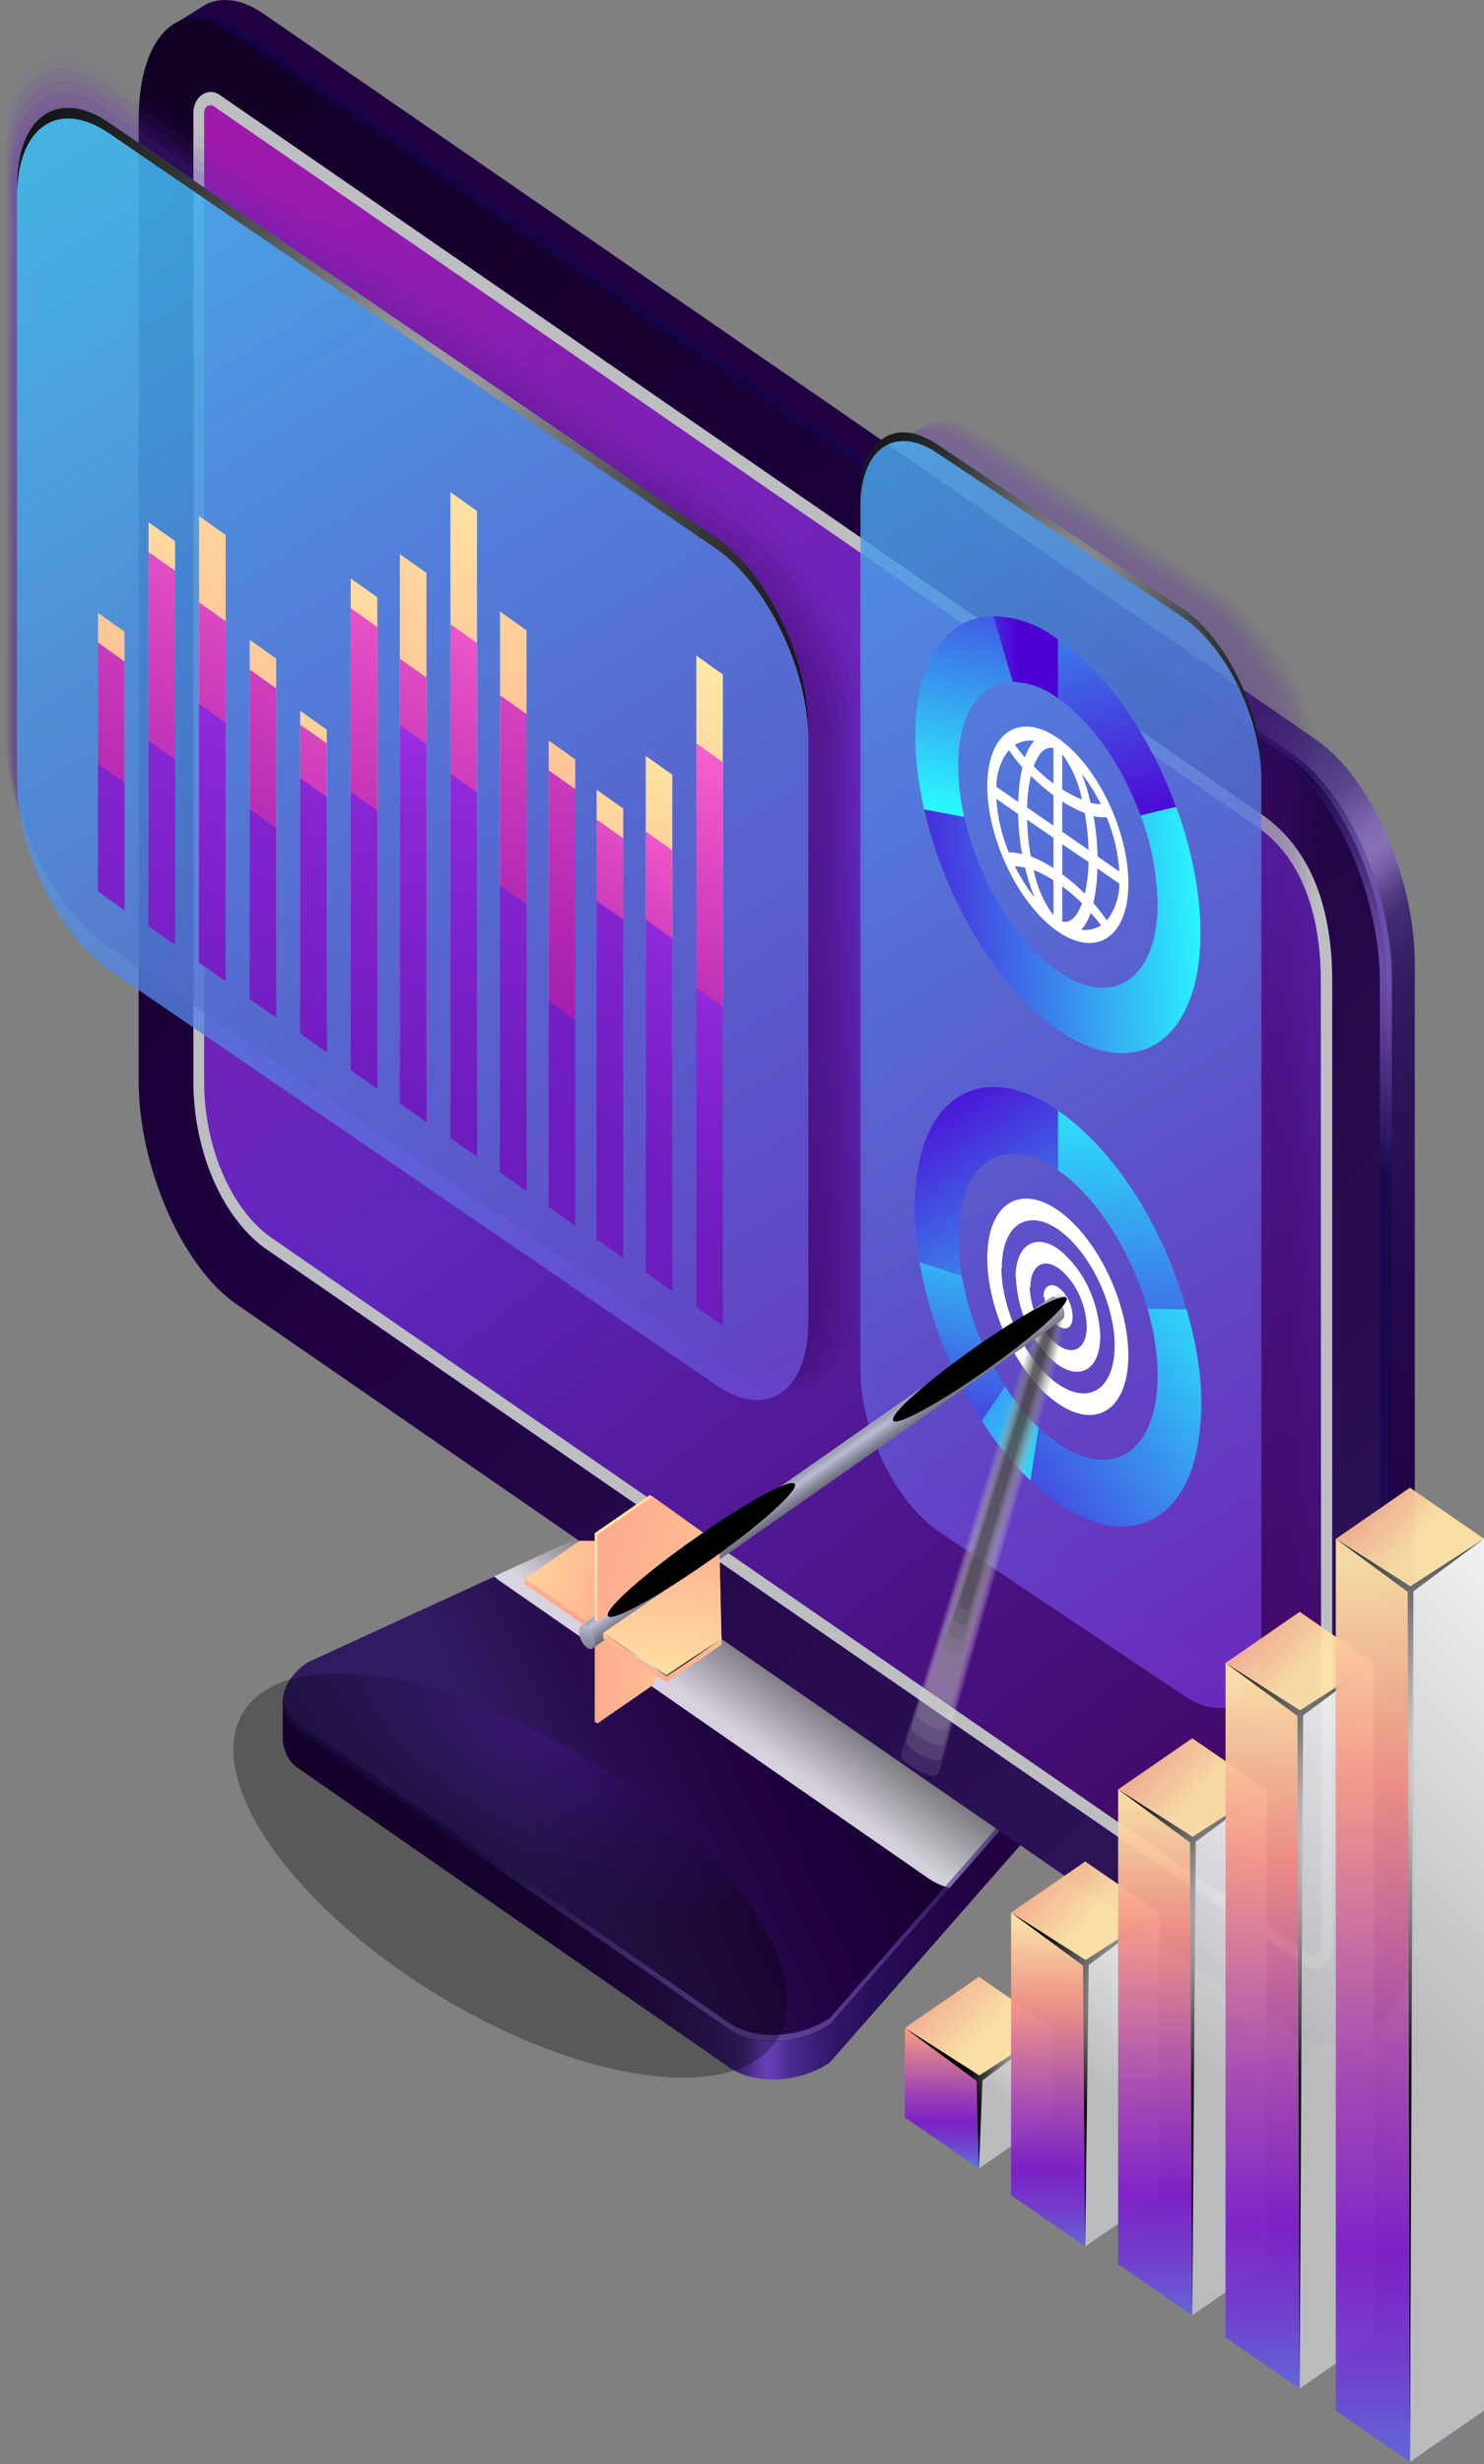 <svg width="223" height="370" viewBox="0 0 223 370" fill="none" xmlns="http://www.w3.org/2000/svg">
<rect x="0" y="0" width="223" height="370" fill="#808080" stroke="none"/>
<path d="M109.567 310.45L45.122 265.735C44.396 265.336 43.771 264.715 43.31 263.935C42.85 263.155 42.571 262.243 42.5 261.293V255.475C42.5 253.449 43.784 256.968 46.21 255.306L102.779 229.331C107.261 226.24 114.038 225.903 117.922 228.578L161.23 258.877C162.525 259.76 163.46 255.981 163.798 257.176C163.917 257.579 163.798 262.903 163.852 263.319C163.852 265.397 162.634 267.592 160.142 269.306L124.71 309.697C120.228 312.787 113.451 313.125 109.567 310.45Z" fill="url(#paint0_linear_155_120)"/>
<path d="M109.567 304.697L45.122 260.021C41.238 257.345 41.728 252.67 46.21 249.631L102.779 223.656C107.261 220.566 114.039 220.228 117.922 222.903L161.23 253.19C165.114 255.865 164.625 260.54 160.143 263.579L124.711 303.996C120.229 307.087 113.451 307.411 109.567 304.697Z" fill="url(#paint1_linear_155_120)"/>
<path style="mix-blend-mode:multiply" opacity="0.82" d="M161.22 253.19L117.911 222.877C114.028 220.202 107.25 220.54 102.768 223.631L74.266 236.709C74.545 236.982 74.843 237.226 75.158 237.436L139.604 282.125C140.566 282.763 141.604 283.223 142.682 283.489L160.088 263.605C164.614 260.54 165.103 255.865 161.22 253.19Z" fill="url(#paint2_linear_155_120)"/>
<path style="mix-blend-mode:screen" opacity="0.6" d="M160.132 262.657L124.711 303.022C120.229 306.113 113.451 306.451 109.567 303.775L45.122 259.086C44.443 258.705 43.853 258.132 43.402 257.416C42.951 256.701 42.652 255.866 42.533 254.982C42.326 256.878 43.175 258.722 45.122 260.06L109.567 304.697C113.451 307.373 120.229 307.048 124.711 303.957L160.132 263.593C162.753 261.787 163.994 259.437 163.809 257.268C163.613 259.242 162.362 261.125 160.132 262.657Z" fill="url(#paint3_radial_155_120)"/>
<path style="mix-blend-mode:color-dodge" opacity="0.3" d="M117.567 304.669C121.883 293.753 107.082 274.59 84.507 261.868C61.932 249.145 40.132 247.682 35.816 258.598C31.499 269.514 46.301 288.677 68.876 301.4C91.451 314.122 113.25 315.586 117.567 304.669Z" fill="url(#paint4_radial_155_120)"/>
<path d="M193.79 304.996L35.483 195.812C27.4 190.228 20.84 175.266 20.84 162.396V17.887C20.84 5.003 27.368 -0.919 35.483 4.666L193.79 113.785C201.884 119.369 208.444 134.331 208.444 147.201V291.71C208.411 304.698 201.851 310.568 193.79 304.996Z" fill="url(#paint5_linear_155_120)"/>
<path d="M195.651 294.93L39.606 187.305C33.079 182.37 29.065 172.486 29.065 162.395V16.938C29.065 16.391 29.186 15.854 29.416 15.381C29.646 14.909 29.976 14.517 30.374 14.245C30.771 13.974 31.221 13.832 31.679 13.835C32.137 13.838 32.586 13.986 32.981 14.262L33.438 14.574L189.646 122.368C197.402 127.706 200.187 137.187 200.187 147.278V292.255C200.187 292.842 200.058 293.418 199.813 293.927C199.567 294.436 199.214 294.858 198.789 295.153C198.364 295.448 197.881 295.604 197.39 295.606C196.898 295.608 196.415 295.455 195.988 295.164L195.651 294.93Z" fill="url(#paint6_linear_155_120)"/>
<g style="mix-blend-mode:multiply">
<path d="M189.646 122.343L33.438 14.549L32.981 14.237C32.586 13.96 32.137 13.813 31.679 13.81C31.221 13.807 30.771 13.948 30.374 14.22C29.976 14.491 29.646 14.883 29.416 15.356C29.186 15.829 29.065 16.366 29.065 16.912V162.37C29.065 172.461 33.09 182.344 39.606 187.279L195.651 294.905L195.988 295.138C196.415 295.43 196.898 295.582 197.39 295.58C197.881 295.578 198.364 295.422 198.789 295.127C199.214 294.833 199.567 294.41 199.813 293.901C200.058 293.393 200.187 292.816 200.187 292.229V147.252C200.187 137.161 197.402 127.681 189.646 122.343ZM198.533 292.255C198.533 292.622 198.412 292.973 198.196 293.233C197.98 293.494 197.687 293.642 197.38 293.645C197.177 293.646 196.977 293.578 196.804 293.45L40.401 185.604C34.515 181.136 30.675 172.006 30.675 162.396V16.938C30.675 16.738 30.72 16.541 30.804 16.368C30.888 16.194 31.009 16.05 31.155 15.95C31.3 15.85 31.465 15.798 31.633 15.798C31.801 15.798 31.966 15.851 32.111 15.951L188.764 124.044C196.804 129.577 198.479 139.72 198.479 147.252L198.533 292.255Z" fill="#BCBEC0"/>
</g>
<path d="M197.913 111.187L39.639 2.094C36.441 -0.114 33.482 -0.504 31.067 0.587C30.762 0.73 26.715 3.314 26.389 3.509C28.88 2.068 32.046 2.327 35.494 4.717L193.79 113.784C201.884 119.369 208.444 134.33 208.444 147.2V291.71C208.444 299.749 205.887 305.074 202.004 306.593C202.464 306.568 202.909 306.388 203.287 306.074C203.472 305.944 207.9 302.957 208.085 302.814C210.87 300.489 212.599 295.697 212.599 289.086V144.629C212.567 131.745 206.007 116.784 197.913 111.187Z" fill="url(#paint7_linear_155_120)"/>
<path style="mix-blend-mode:screen" opacity="0.6" d="M194.465 113.42L36.191 4.236C32.873 1.951 29.827 1.639 27.368 2.938C29.842 2.601 32.337 3.298 34.428 4.912L192.703 114.044C200.797 119.628 207.356 134.59 207.356 147.473V291.982C207.356 299.58 205.061 304.723 201.536 306.541C206.051 305.684 209.151 300.152 209.151 291.346V146.837C209.119 133.953 202.559 118.979 194.465 113.42Z" fill="url(#paint8_radial_155_120)"/>
<g style="mix-blend-mode:multiply" opacity="0.3">
<path opacity="0.09" d="M147.545 64.848C141.094 60.406 135.872 63.965 135.872 72.796V200.643C135.872 209.487 141.094 220.24 147.545 224.695L183.88 248.929C190.32 253.371 197.902 249.371 197.902 240.54V112.68C197.902 103.848 190.287 93.524 183.88 89.082L147.545 64.848Z" fill="url(#paint9_linear_155_120)"/>
<path opacity="0.18" d="M146.925 65.159C140.474 60.718 135.252 64.276 135.252 73.108V200.487C135.252 209.318 140.474 220.085 146.925 224.526L183.271 248.851C189.722 253.293 197.065 249.332 197.065 240.501V113.057C197.065 104.225 189.722 93.861 183.271 89.42L146.925 65.159Z" fill="url(#paint10_linear_155_120)"/>
<path opacity="0.27" d="M146.305 65.484C139.854 61.03 134.632 64.588 134.632 73.432V200.318C134.632 209.162 139.854 219.929 146.305 224.37L182.673 248.644C189.124 253.085 196.228 249.176 196.228 240.332V113.446C196.228 104.602 189.124 94.199 182.673 89.744L146.305 65.484Z" fill="url(#paint11_linear_155_120)"/>
<path opacity="0.36" d="M145.685 65.796C139.234 61.354 134.012 64.913 134.012 73.744V200.162C134.012 208.994 139.234 219.76 145.685 224.202L182.074 248.501C188.525 252.943 195.401 249.072 195.401 240.228V113.784C195.401 104.953 188.525 94.498 182.074 90.043L145.685 65.796Z" fill="url(#paint12_linear_155_120)"/>
<path opacity="0.45" d="M145.065 66.12C138.614 61.666 133.381 65.224 133.381 74.068V200.045C133.381 208.889 138.614 219.656 145.065 224.097L181.476 248.397C187.927 252.851 194.531 249.02 194.531 240.189V114.212C194.531 105.381 187.895 94.874 181.476 90.432L145.065 66.12Z" fill="url(#paint13_linear_155_120)"/>
<path opacity="0.55" d="M144.444 66.432C137.993 61.978 132.761 65.549 132.761 74.38V199.825C132.761 208.669 137.993 219.435 144.444 223.89L180.866 248.202C187.328 252.657 193.725 248.877 193.725 240.033V114.589C193.725 105.745 187.328 95.199 180.866 90.757L144.444 66.432Z" fill="url(#paint14_linear_155_120)"/>
<path opacity="0.64" d="M143.825 66.744C137.374 62.302 132.141 65.861 132.141 74.705V199.668C132.141 208.5 137.374 219.279 143.825 223.721L180.269 248.059C186.72 252.514 192.899 248.773 192.899 239.929V114.965C192.899 106.121 186.72 95.484 180.269 91.082L143.825 66.744Z" fill="url(#paint15_linear_155_120)"/>
<path opacity="0.73" d="M143.215 67.03C136.753 62.575 131.521 66.133 131.521 74.978V199.5C131.521 208.344 136.753 219.111 143.215 223.565L179.648 247.916C186.099 252.371 192.039 248.67 192.039 239.838V115.342C192.039 106.511 186.099 95.861 179.648 91.42L143.215 67.03Z" fill="url(#paint16_linear_155_120)"/>
<path opacity="0.82" d="M142.595 67.38C136.134 62.925 130.901 66.497 130.901 75.328V199.344C130.901 208.175 136.134 218.954 142.595 223.409L179.072 247.773C185.523 252.228 191.223 248.578 191.223 239.734V115.732C191.223 106.887 185.523 96.251 179.072 91.757L142.595 67.38Z" fill="url(#paint17_linear_155_120)"/>
<path opacity="0.91" d="M141.975 67.692C135.513 63.25 130.281 66.808 130.281 75.653V199.175C130.281 208.019 135.513 218.799 141.975 223.24L178.463 247.63C184.924 252.085 190.429 248.474 190.429 239.63V116.108C190.429 107.264 184.99 96.536 178.463 92.082L141.975 67.692Z" fill="url(#paint18_linear_155_120)"/>
<path d="M141.355 68.016C134.893 63.562 129.66 67.12 129.66 75.965V199.006C129.66 207.85 134.893 218.63 141.355 223.084L177.864 247.552C184.326 252.007 189.558 248.436 189.558 239.591V116.485C189.558 107.641 184.326 96.874 177.864 92.419L141.355 68.016Z" fill="url(#paint19_linear_155_120)"/>
</g>
<path opacity="0.8" d="M141.017 66.849C134.49 62.381 129.29 65.952 129.29 74.836V205.812C129.29 214.683 134.544 225.501 141.017 229.956L177.809 254.554C184.336 259.021 189.536 255.45 189.536 246.566V115.59C189.536 106.719 184.282 95.901 177.809 91.446L141.017 66.849Z" fill="url(#paint20_linear_155_120)"/>
<path style="mix-blend-mode:color-dodge" d="M177.809 91.446L141.017 66.849C134.49 62.381 129.29 65.952 129.29 74.836V76.134C129.29 67.264 134.544 63.68 141.017 68.147L177.809 92.745C184.336 97.213 189.536 108.018 189.536 116.901V115.538C189.536 106.719 184.282 95.901 177.809 91.446Z" fill="url(#paint21_radial_155_120)"/>
<g style="mix-blend-mode:screen">
<path d="M158.979 104.849V96.031C166.256 101.044 172.664 110.135 176.733 121.187L171.391 122.486C168.693 115.083 164.135 108.407 158.979 104.849Z" fill="url(#paint22_linear_155_120)"/>
<path d="M158.978 145.862C167.257 151.564 173.958 147.005 173.958 135.68C173.866 131.108 172.996 126.605 171.402 122.446L176.743 121.147C177.703 123.737 178.492 126.412 179.104 129.148C183.151 147.161 177.418 160.031 166.31 157.914C155.203 155.798 142.921 139.485 138.885 121.55L144.912 122.693C147.012 131.966 152.451 141.408 158.978 145.862Z" fill="url(#paint23_linear_155_120)"/>
<path d="M149.253 92.537L152.168 102.394C147.316 102.394 143.987 107.044 143.987 115.031C144.006 117.613 144.309 120.18 144.89 122.667L138.864 121.524C135.132 104.901 139.538 92.615 149.253 92.537Z" fill="url(#paint24_linear_155_120)"/>
<path d="M158.978 104.836C156.94 103.31 154.595 102.467 152.19 102.394L149.274 92.537C152.724 92.58 156.093 93.791 158.989 96.03V104.849L158.978 104.836Z" fill="url(#paint25_linear_155_120)"/>
</g>
<g style="mix-blend-mode:screen">
<path d="M158.979 175.72V166.759C167.356 172.538 174.644 183.798 178.31 196.63L172.447 196.513C169.988 188.019 164.875 179.798 158.979 175.72Z" fill="url(#paint26_linear_155_120)"/>
<path d="M158.979 216.747C167.258 222.449 173.959 217.89 173.959 206.565C173.918 203.137 173.403 199.741 172.436 196.513L178.3 196.63C180.475 204.124 181.019 210.474 180.084 216.397C177.821 230.813 166.529 233.462 154.856 222.319L156.107 214.384C157.013 215.257 157.973 216.048 158.979 216.747Z" fill="url(#paint27_linear_155_120)"/>
<path d="M156.085 214.384L154.834 222.319C152.101 219.707 149.653 216.696 147.545 213.358L151.016 208.163C152.489 210.474 154.191 212.563 156.085 214.384Z" fill="url(#paint28_linear_155_120)"/>
<path d="M151.015 208.137L147.545 213.332C142.941 206.343 139.734 198.192 138.167 189.5L144.488 191.539C145.604 197.582 147.834 203.252 151.015 208.137Z" fill="url(#paint29_linear_155_120)"/>
<path d="M158.978 166.746V175.707C150.711 170.032 144.02 174.59 144.02 185.915C144.029 187.814 144.197 189.706 144.521 191.565L138.2 189.526C137.698 186.858 137.45 184.13 137.46 181.396C137.428 165.123 147.066 158.564 158.978 166.746Z" fill="url(#paint30_linear_155_120)"/>
</g>
<path d="M148.361 118.044C148.361 126.057 153.115 135.85 158.957 139.876C164.799 143.902 169.564 140.668 169.564 132.655C169.564 124.642 164.81 114.862 158.957 110.836C153.104 106.81 148.361 110.044 148.361 118.044ZM159.621 113.252C161.072 115.193 162.093 117.537 162.591 120.07C161.565 119.66 160.571 119.143 159.621 118.525V113.252ZM163.015 122.096C163.336 123.917 163.526 125.769 163.581 127.629L159.621 124.901V120.343C160.706 121.048 161.842 121.635 163.015 122.096ZM163.581 129.447C163.549 131.052 163.359 132.648 163.015 134.2C161.944 133.13 160.81 132.153 159.621 131.278V126.772L163.581 129.447ZM162.591 135.642C161.862 137.655 160.807 138.694 159.621 138.369V133.096C160.66 133.86 161.652 134.711 162.591 135.642ZM158.304 137.447C156.845 135.518 155.823 133.175 155.335 130.642C156.361 131.052 157.355 131.569 158.304 132.187V137.447ZM154.91 128.603C154.578 126.788 154.388 124.94 154.345 123.083L158.304 125.81V130.369C157.222 129.655 156.086 129.063 154.91 128.603ZM154.345 121.265C154.366 119.658 154.556 118.062 154.91 116.512C155.981 117.578 157.116 118.55 158.304 119.421V123.992L154.345 121.265ZM155.335 115.057C156.063 113.057 157.108 112.018 158.304 112.343V117.68C157.264 116.899 156.272 116.031 155.335 115.083V115.057ZM154.029 113.758C153.485 113.135 152.941 112.46 152.506 111.862C153.404 111.312 154.419 111.095 155.422 111.239C154.814 111.927 154.339 112.765 154.029 113.693V113.758ZM162.504 116.122C163.615 117.535 164.593 119.09 165.419 120.758C164.903 120.749 164.39 120.68 163.885 120.551C163.54 119.006 163.077 117.502 162.504 116.057V116.122ZM166.322 122.784C167.377 125.313 168.016 128.06 168.204 130.876L164.94 128.603C164.888 126.572 164.685 124.551 164.331 122.564C164.987 122.709 165.656 122.762 166.322 122.719V122.784ZM168.204 132.694C168.193 134.75 167.519 136.722 166.322 138.2C165.689 137.29 165.013 136.423 164.299 135.603C164.676 133.907 164.881 132.163 164.908 130.408L168.204 132.694ZM165.419 138.98C164.521 139.53 163.506 139.747 162.504 139.603C163.112 138.892 163.583 138.033 163.885 137.083C164.418 137.629 164.94 138.265 165.419 138.915V138.98ZM155.422 134.72C154.313 133.304 153.335 131.75 152.506 130.083C153.018 130.093 153.528 130.163 154.029 130.291C154.386 131.791 154.852 133.251 155.422 134.655V134.72ZM151.603 128.057C150.55 125.523 149.911 122.773 149.721 119.953L152.985 122.226C153.037 124.261 153.241 126.286 153.594 128.278C152.943 128.082 152.274 127.986 151.603 127.992V128.057ZM149.721 118.148C149.73 116.091 150.404 114.118 151.603 112.641C152.234 113.555 152.909 114.422 153.627 115.239C153.251 116.935 153.046 118.679 153.017 120.434L149.721 118.148Z" fill="white"/>
<path d="M148.361 188.929C148.361 196.955 153.104 206.721 158.957 210.747C164.81 214.774 169.553 211.553 169.553 203.54C169.553 195.526 164.81 185.76 158.957 181.721C153.104 177.682 148.361 180.916 148.361 188.929ZM150.537 190.396C150.537 183.981 154.334 181.396 159.012 184.63C163.689 187.864 167.497 195.669 167.497 202.085C167.497 208.501 163.7 211.072 159.012 207.851C154.323 204.63 150.483 196.812 150.483 190.409L150.537 190.396ZM152.658 191.851C152.778 194.472 153.412 197.023 154.51 199.297C155.608 201.571 157.139 203.505 158.979 204.942C162.493 207.371 165.343 205.436 165.343 200.617C165.219 197.992 164.578 195.438 163.472 193.163C162.366 190.889 160.827 188.957 158.979 187.526C155.454 185.111 152.604 187.046 152.604 191.851H152.658ZM154.834 193.319C154.834 190.111 156.727 188.812 159.066 190.435C160.3 191.387 161.327 192.674 162.065 194.191C162.802 195.708 163.228 197.412 163.309 199.163C163.309 202.371 161.416 203.656 159.066 202.046C157.815 201.105 156.77 199.824 156.015 198.307C155.26 196.789 154.818 195.08 154.725 193.319H154.834ZM156.956 194.773C156.995 195.647 157.207 196.498 157.574 197.256C157.941 198.014 158.452 198.659 159.066 199.137C160.241 199.942 161.187 199.306 161.187 197.695C161.146 196.82 160.933 195.969 160.564 195.21C160.196 194.452 159.682 193.808 159.066 193.332C157.793 192.526 156.803 193.176 156.803 194.773H156.956Z" fill="white"/>
<g opacity="0.95">
<path d="M147.11 296.84L135.97 304.528L147.11 312.204L158.239 304.515L147.11 296.84Z" fill="url(#paint31_linear_155_120)"/>
<path d="M135.97 317.944L147.099 325.632V312.204L135.97 304.515V317.944Z" fill="url(#paint32_linear_155_120)"/>
<path d="M147.1 325.632L158.239 317.944V304.515L147.1 312.204V325.632Z" fill="url(#paint33_linear_155_120)"/>
<path style="mix-blend-mode:multiply" d="M147.1 325.632L158.239 317.944V304.515L147.1 312.204V325.632Z" fill="url(#paint34_linear_155_120)"/>
</g>
<path style="mix-blend-mode:color-dodge" d="M158.239 304.515L147.154 311.645L135.97 304.515L146.762 312.489L147.099 325.632L147.632 312.398L158.239 304.515Z" fill="url(#paint35_radial_155_120)"/>
<g opacity="0.95">
<path d="M163.08 279.528L151.94 287.203L163.08 294.879L174.209 287.203L163.08 279.528Z" fill="url(#paint36_linear_155_120)"/>
<path d="M151.94 329.659L163.08 337.334V294.879L151.94 287.203V329.659Z" fill="url(#paint37_linear_155_120)"/>
<path d="M163.069 337.334L174.209 329.659V287.203L163.069 294.879V337.334Z" fill="url(#paint38_linear_155_120)"/>
<path style="mix-blend-mode:multiply" d="M163.069 337.334L174.209 329.659V287.203L163.069 294.879V337.334Z" fill="url(#paint39_linear_155_120)"/>
</g>
<path style="mix-blend-mode:color-dodge" d="M174.209 287.203L163.135 294.32L151.94 287.203L162.743 295.165L163.069 337.334L163.602 295.074L174.209 287.203Z" fill="url(#paint40_radial_155_120)"/>
<g opacity="0.95">
<path d="M179.159 261.021L168.03 268.696L179.159 276.372L190.299 268.696L179.159 261.021Z" fill="url(#paint41_linear_155_120)"/>
<path d="M168.019 339.997L179.158 347.672V276.372L168.019 268.697V339.997Z" fill="url(#paint42_linear_155_120)"/>
<path d="M179.158 347.672L190.298 339.997V268.697L179.158 276.372V347.672Z" fill="url(#paint43_linear_155_120)"/>
<path style="mix-blend-mode:multiply" d="M179.158 347.672L190.298 339.997V268.697L179.158 276.372V347.672Z" fill="url(#paint44_linear_155_120)"/>
</g>
<path style="mix-blend-mode:color-dodge" d="M190.298 268.697L179.213 275.814L168.019 268.697L178.821 276.671L179.158 347.672L179.681 276.567L190.298 268.697Z" fill="url(#paint45_radial_155_120)"/>
<g opacity="0.95">
<path d="M195.302 242.033L184.163 249.721L195.302 257.397L206.431 249.708L195.302 242.033Z" fill="url(#paint46_linear_155_120)"/>
<path d="M184.163 350.997L195.291 358.672V257.384L184.163 249.709V350.997Z" fill="url(#paint47_linear_155_120)"/>
<path d="M195.292 358.672L206.431 350.997V249.709L195.292 257.384V358.672Z" fill="url(#paint48_linear_155_120)"/>
<path style="mix-blend-mode:multiply" d="M195.292 358.672L206.431 350.997V249.709L195.292 257.384V358.672Z" fill="url(#paint49_linear_155_120)"/>
</g>
<path style="mix-blend-mode:color-dodge" d="M206.431 249.709L195.357 256.839L184.163 249.709L194.965 257.683L195.291 358.672L195.825 257.592L206.431 249.709Z" fill="url(#paint50_radial_155_120)"/>
<g opacity="0.95">
<path d="M211.871 223.397L200.731 231.086L211.871 238.761L223 231.073L211.871 223.397Z" fill="url(#paint51_linear_155_120)"/>
<path d="M200.731 361.997L211.871 369.686V238.748L200.731 231.073V361.997Z" fill="url(#paint52_linear_155_120)"/>
<path d="M211.872 369.686L223 361.997V231.073L211.872 238.748V369.686Z" fill="url(#paint53_linear_155_120)"/>
<path style="mix-blend-mode:multiply" d="M211.872 369.686L223 361.997V231.073L211.872 238.748V369.686Z" fill="url(#paint54_linear_155_120)"/>
</g>
<path style="mix-blend-mode:color-dodge" d="M223 231.072L211.926 238.202L200.731 231.072L211.534 239.046L211.871 369.685L212.393 238.956L223 231.072Z" fill="url(#paint55_radial_155_120)"/>
<g style="mix-blend-mode:multiply" opacity="0.5">
<path opacity="0.09" d="M16.032 10.977C7.623 5.185 0.802 9.821 0.802 21.367V110.589C0.802 122.122 7.634 136.174 16.032 141.98L111.515 206.916C119.935 212.721 129.867 207.487 129.867 195.955V106.68C129.867 95.147 119.935 81.68 111.515 75.874L16.032 10.977Z" fill="url(#paint56_linear_155_120)"/>
<path opacity="0.18" d="M16.086 12.795C7.775 7.055 1.041 11.652 1.041 23.029V111.005C1.041 122.395 7.775 136.278 16.086 142.006L110.731 206.384C119.042 212.111 128.583 207.007 128.583 195.617V107.641C128.583 96.252 119.042 82.901 110.731 77.173L16.086 12.795Z" fill="url(#paint57_linear_155_120)"/>
<path opacity="0.27" d="M16.141 14.6C7.939 8.937 1.281 13.47 1.281 24.717V111.433C1.281 122.68 7.939 136.381 16.141 142.044L110.024 205.915C118.238 211.578 127.43 206.578 127.43 195.331V108.589C127.43 97.342 118.292 84.108 110.024 78.445L16.141 14.6Z" fill="url(#paint58_linear_155_120)"/>
<path opacity="0.36" d="M16.195 16.38C8.091 10.795 1.52 15.263 1.52 26.367V111.849C1.52 122.953 8.047 136.525 16.195 142.058L109.263 205.422C117.367 211.007 126.114 206.124 126.114 195.033V109.563C126.114 98.459 117.411 85.342 109.263 79.758L16.195 16.38Z" fill="url(#paint59_linear_155_120)"/>
<path opacity="0.45" d="M16.251 18.211C8.255 12.691 1.771 17.107 1.771 28.068V112.303C1.771 123.265 8.298 136.616 16.251 142.174L108.513 205.02C116.509 210.526 124.831 205.76 124.831 194.799V110.524C124.831 99.563 116.476 86.563 108.513 81.056L16.251 18.211Z" fill="url(#paint60_linear_155_120)"/>
<path opacity="0.55" d="M16.304 20.016C8.406 14.574 2.009 18.925 2.009 29.744V112.732C2.009 123.551 8.406 136.733 16.304 142.174L107.761 204.513C115.659 209.955 123.611 205.305 123.611 194.5V111.485C123.611 100.667 115.659 87.784 107.761 82.342L16.304 20.016Z" fill="url(#paint61_linear_155_120)"/>
<path opacity="0.64" d="M16.359 21.821C8.569 16.445 2.216 20.743 2.216 31.419V113.239C2.216 123.901 8.526 136.915 16.359 142.278L107.011 204.098C114.8 209.474 122.361 204.942 122.361 194.266V112.486C122.361 101.81 114.8 89.043 107.011 83.68L16.359 21.821Z" fill="url(#paint62_linear_155_120)"/>
<path opacity="0.73" d="M16.468 23.627C8.787 18.328 2.554 22.575 2.554 33.094V113.615C2.554 124.148 8.787 136.992 16.468 142.265L106.315 203.578C113.995 208.877 121.164 204.461 121.164 193.929V113.408C121.164 102.888 113.995 90.225 106.315 84.926L16.468 23.627Z" fill="url(#paint63_linear_155_120)"/>
<path opacity="0.82" d="M16.467 25.47C8.852 20.275 2.738 24.431 2.738 34.808V114.03C2.738 124.42 8.884 137.07 16.467 142.304L105.509 203.097C113.124 208.292 119.858 204.019 119.858 193.629V114.407C119.858 104.017 113.091 91.484 105.509 86.264L16.467 25.47Z" fill="url(#paint64_linear_155_120)"/>
<path opacity="0.91" d="M16.522 27.237C9.048 22.042 2.989 26.211 2.989 36.445V114.472C2.989 124.706 9.048 137.187 16.522 142.343L104.759 202.617C112.233 207.812 118.608 203.591 118.608 193.357V115.33C118.608 105.096 112.233 92.667 104.759 87.511L16.522 27.237Z" fill="url(#paint65_linear_155_120)"/>
<path d="M16.576 29.042C9.2 23.964 3.228 28.029 3.228 38.133V114.901C3.228 125.005 9.2 137.304 16.576 142.382L104.008 202.124C111.373 207.202 117.346 203.137 117.346 193.032V116.291C117.346 106.2 111.373 93.888 104.008 88.81L16.576 29.042Z" fill="url(#paint66_linear_155_120)"/>
</g>
<g opacity="0.8">
<path d="M16.467 18.471C8.787 13.172 2.564 17.406 2.564 27.926V117.031C2.564 127.551 8.787 140.408 16.467 145.668L107.544 207.929C115.224 213.228 121.447 208.994 121.447 198.475V109.369C121.447 98.849 115.224 85.992 107.544 80.797L16.467 18.471Z" fill="url(#paint67_linear_155_120)"/>
<path d="M16.467 18.471C8.787 13.172 2.564 17.406 2.564 27.926V117.031C2.564 127.551 8.787 140.408 16.467 145.668L107.544 207.929C115.224 213.228 121.447 208.994 121.447 198.475V109.369C121.447 98.849 115.224 85.992 107.544 80.797L16.467 18.471Z" fill="url(#paint68_linear_155_120)"/>
</g>
<path style="mix-blend-mode:color-dodge" d="M107.588 80.732L16.467 18.471C8.787 13.172 2.564 17.406 2.564 27.926V29.536C2.564 19.016 8.787 14.783 16.467 20.068L107.544 82.342C115.224 87.628 121.447 100.447 121.447 110.914V109.369C121.49 98.849 115.268 86.031 107.588 80.732Z" fill="url(#paint69_radial_155_120)"/>
<path d="M56.697 89.693L52.704 86.862V156.188L56.697 159.032V89.693Z" fill="url(#paint70_linear_155_120)"/>
<path d="M64.084 86.043L60.091 83.199V161.201L64.084 164.032V86.043Z" fill="url(#paint71_linear_155_120)"/>
<path d="M71.677 76.731L67.685 73.9V166.383L71.677 169.214V76.731Z" fill="url(#paint72_linear_155_120)"/>
<path d="M37.518 96.07V145.525L41.499 148.356V98.901L37.518 96.07Z" fill="url(#paint73_linear_155_120)"/>
<path d="M49.104 109.576L45.111 106.732V150.707L49.104 153.538V109.576Z" fill="url(#paint74_linear_155_120)"/>
<path d="M79.129 94.666L75.137 91.822V171.564L79.129 174.395V94.666Z" fill="url(#paint75_linear_155_120)"/>
<path d="M86.439 114.03L82.447 111.186V176.655L86.439 179.499V114.03Z" fill="url(#paint76_linear_155_120)"/>
<path d="M33.906 80.341L29.914 77.497V128.368L33.906 142.888V80.341Z" fill="url(#paint77_linear_155_120)"/>
<path d="M14.727 92.018V117.693L18.708 132.226V94.862L14.727 92.018Z" fill="url(#paint78_linear_155_120)"/>
<path d="M26.312 81.251L22.32 78.42V134.564L26.312 137.408V81.251Z" fill="url(#paint79_linear_155_120)"/>
<path d="M93.651 121.421L89.659 118.589V181.591L93.651 184.422V121.421Z" fill="url(#paint80_linear_155_120)"/>
<path d="M101.028 116.342L97.035 113.511V186.59L101.028 189.435V116.342Z" fill="url(#paint81_linear_155_120)"/>
<path d="M108.62 101.291L104.639 98.446V191.773L108.62 194.617V101.291Z" fill="url(#paint82_linear_155_120)"/>
<path d="M56.697 94.16L52.704 91.329V160.655L56.697 163.499V94.16Z" fill="url(#paint83_linear_155_120)"/>
<path d="M64.084 101.744L60.091 98.913V165.668L64.084 168.499V101.744Z" fill="url(#paint84_linear_155_120)"/>
<path d="M71.677 96.563L67.685 93.732V170.85L71.677 173.681V96.563Z" fill="url(#paint85_linear_155_120)"/>
<path d="M37.518 100.537V149.992L41.499 152.823V103.368L37.518 100.537Z" fill="url(#paint86_linear_155_120)"/>
<path d="M49.104 111.641L45.111 108.81V155.174L49.104 158.005V111.641Z" fill="url(#paint87_linear_155_120)"/>
<path d="M79.129 107.238L75.137 104.407V176.032L79.129 178.863V107.238Z" fill="url(#paint88_linear_155_120)"/>
<path d="M86.439 118.499L82.447 115.655V181.123L86.439 183.968V118.499Z" fill="url(#paint89_linear_155_120)"/>
<path d="M33.906 93.29L29.914 90.459V144.525L33.906 147.356V93.29Z" fill="url(#paint90_linear_155_120)"/>
<path d="M14.727 96.485V133.849L18.708 136.693V99.329L14.727 96.485Z" fill="url(#paint91_linear_155_120)"/>
<path d="M26.312 85.718L22.32 82.887V139.031L26.312 141.875V85.718Z" fill="url(#paint92_linear_155_120)"/>
<path d="M56.697 121.719L52.704 118.888V160.655L56.697 163.499V121.719Z" fill="url(#paint93_linear_155_120)"/>
<path d="M64.084 111.745L60.091 108.901V165.668L64.084 168.499V111.745Z" fill="url(#paint94_linear_155_120)"/>
<path d="M71.677 119.018L67.685 116.173V170.85L71.677 173.681V119.018Z" fill="url(#paint95_linear_155_120)"/>
<path d="M37.518 121.499V149.993L41.499 152.824V124.343L37.518 121.499Z" fill="url(#paint96_linear_155_120)"/>
<path d="M49.104 119.694L45.111 116.85V155.175L49.104 158.006V119.694Z" fill="url(#paint97_linear_155_120)"/>
<path d="M33.906 108.55L29.914 105.719V144.525L33.906 147.356V108.55Z" fill="url(#paint98_linear_155_120)"/>
<path d="M14.727 114.732V133.85L18.708 136.694V117.564L14.727 114.732Z" fill="url(#paint99_linear_155_120)"/>
<path d="M26.312 114.044L22.32 111.213V139.032L26.312 141.876V114.044Z" fill="url(#paint100_linear_155_120)"/>
<path d="M79.129 135.798L75.137 132.954V176.032L79.129 178.864V135.798Z" fill="url(#paint101_linear_155_120)"/>
<path d="M86.439 153.174L82.447 150.343V181.214L86.439 184.058V153.174Z" fill="url(#paint102_linear_155_120)"/>
<path d="M93.651 125.888L89.659 123.057V186.058L93.651 188.89V125.888Z" fill="url(#paint103_linear_155_120)"/>
<path d="M101.028 127.694L97.035 124.85V191.059L101.028 193.903V127.694Z" fill="url(#paint104_linear_155_120)"/>
<path d="M108.62 114.459L104.639 111.628V196.24L108.62 199.084V114.459Z" fill="url(#paint105_linear_155_120)"/>
<path d="M93.651 138.083L89.659 135.252V186.058L93.651 188.889V138.083Z" fill="url(#paint106_linear_155_120)"/>
<path d="M101.028 140.927L97.035 138.083V191.058L101.028 193.902V140.927Z" fill="url(#paint107_linear_155_120)"/>
<path d="M108.62 151.161L104.639 148.33V196.24L108.62 199.084V151.161Z" fill="url(#paint108_linear_155_120)"/>
<path style="mix-blend-mode:multiply" opacity="0.1" d="M158.979 194.071C158.942 194.098 158.915 194.139 158.902 194.188C158.902 194.188 155.476 198.344 152.712 207.409C148.785 220.28 135.459 263.138 135.459 263.138C135.452 263.181 135.452 263.225 135.459 263.267C135.442 263.453 135.458 263.64 135.507 263.817C135.555 263.994 135.636 264.157 135.742 264.293C136.307 265.099 139.484 266.826 140.354 266.644C140.521 266.628 140.682 266.562 140.823 266.454C140.963 266.345 141.079 266.196 141.159 266.021C141.161 265.991 141.161 265.96 141.159 265.93C141.159 265.93 153.485 222.306 157.477 209.383C160.23 200.292 159.925 194.617 159.925 194.617C159.935 194.564 159.934 194.51 159.923 194.458C159.911 194.406 159.89 194.358 159.86 194.318L158.979 194.071Z" fill="url(#paint109_linear_155_120)"/>
<path style="mix-blend-mode:multiply" opacity="0.11" d="M158.978 194.305C158.96 194.315 158.944 194.329 158.931 194.347C158.918 194.365 158.908 194.386 158.902 194.409C158.902 194.409 155.693 198.383 153.071 206.968C149.329 219.228 136.264 261.124 136.264 261.124C136.264 261.124 136.264 261.228 136.264 261.241C136.24 261.417 136.251 261.596 136.296 261.766C136.342 261.935 136.42 262.089 136.525 262.215C137.764 263.396 139.25 264.151 140.822 264.397C140.981 264.385 141.135 264.323 141.268 264.218C141.402 264.114 141.51 263.969 141.583 263.8V263.709C141.583 263.709 153.669 221.085 157.401 208.851C160.012 200.279 159.783 194.811 159.783 194.811C159.792 194.763 159.791 194.713 159.78 194.665C159.768 194.618 159.747 194.574 159.718 194.539L158.978 194.305Z" fill="url(#paint110_linear_155_120)"/>
<path style="mix-blend-mode:multiply" opacity="0.12" d="M158.903 194.487L158.827 194.591C158.827 194.591 155.846 198.37 153.387 206.487C149.852 218.072 137.069 259.073 137.069 259.073C137.069 259.073 137.069 259.164 137.069 259.19C137.048 259.354 137.059 259.522 137.103 259.68C137.146 259.838 137.22 259.982 137.319 260.099C138.465 261.197 139.843 261.894 141.301 262.112C141.45 262.097 141.594 262.038 141.719 261.941C141.844 261.843 141.947 261.71 142.019 261.553V261.462C142.019 261.462 153.877 219.903 157.401 208.215C158.818 203.977 159.602 199.476 159.719 194.916C159.728 194.869 159.726 194.821 159.715 194.775C159.703 194.73 159.682 194.689 159.653 194.656L158.903 194.487Z" fill="url(#paint111_linear_155_120)"/>
<path style="mix-blend-mode:multiply" opacity="0.13" d="M158.848 194.707C158.818 194.727 158.795 194.759 158.783 194.798C156.532 198.148 154.804 201.953 153.681 206.032C150.352 216.941 137.809 257.046 137.809 257.046C137.805 257.081 137.805 257.116 137.809 257.15C137.79 257.305 137.801 257.464 137.843 257.613C137.884 257.762 137.955 257.897 138.048 258.007C139.095 259.023 140.363 259.663 141.703 259.851C141.846 259.838 141.983 259.782 142.103 259.689C142.222 259.596 142.321 259.469 142.389 259.319V259.241C142.389 259.241 154.007 218.617 157.325 207.708C158.659 203.701 159.42 199.456 159.577 195.149C159.586 195.106 159.585 195.06 159.576 195.017C159.566 194.974 159.548 194.935 159.523 194.902L158.848 194.707Z" fill="url(#paint112_linear_155_120)"/>
<path style="mix-blend-mode:multiply" opacity="0.14" d="M158.804 194.916C158.777 194.934 158.755 194.961 158.739 194.993C156.66 198.17 155.055 201.751 153.995 205.578C150.873 215.812 138.591 255.008 138.591 255.008C138.587 255.042 138.587 255.077 138.591 255.112C138.573 255.258 138.585 255.407 138.624 255.547C138.664 255.687 138.731 255.814 138.82 255.917C139.772 256.853 140.933 257.435 142.159 257.592C142.293 257.583 142.423 257.533 142.535 257.447C142.648 257.36 142.739 257.24 142.801 257.099V257.021C142.801 257.021 154.17 217.396 157.292 207.163C158.538 203.381 159.272 199.388 159.468 195.331C159.475 195.29 159.474 195.247 159.465 195.206C159.455 195.165 159.437 195.128 159.413 195.097L158.804 194.916Z" fill="url(#paint113_linear_155_120)"/>
<path style="mix-blend-mode:multiply" opacity="0.15" d="M158.75 195.123C158.723 195.142 158.701 195.169 158.685 195.201C156.784 198.198 155.314 201.551 154.334 205.123C151.364 214.695 139.397 252.981 139.397 252.981C139.397 252.981 139.397 253.059 139.397 253.072C139.377 253.208 139.386 253.348 139.422 253.48C139.458 253.611 139.52 253.73 139.604 253.825C140.466 254.699 141.534 255.23 142.661 255.345C142.784 255.334 142.903 255.285 143.006 255.203C143.109 255.121 143.192 255.009 143.248 254.878C143.252 254.856 143.252 254.834 143.248 254.813C143.248 254.813 154.388 216.175 157.304 206.617C158.47 203.067 159.185 199.328 159.425 195.526C159.441 195.492 159.45 195.454 159.45 195.415C159.45 195.376 159.441 195.338 159.425 195.305L158.75 195.123Z" fill="url(#paint114_linear_155_120)"/>
<path style="mix-blend-mode:multiply" opacity="0.15" d="M158.696 195.331V195.409C156.937 198.228 155.563 201.362 154.627 204.695C151.907 213.604 140.169 250.994 140.169 250.994C140.169 250.994 140.169 251.059 140.169 251.072C140.151 251.2 140.159 251.332 140.191 251.456C140.223 251.58 140.279 251.693 140.354 251.787C141.124 252.54 142.07 252.994 143.063 253.085C143.179 253.077 143.29 253.033 143.387 252.958C143.485 252.883 143.564 252.779 143.618 252.657V252.592C143.618 252.592 154.497 214.929 157.227 206.058C158.315 202.726 159.007 199.229 159.283 195.668C159.298 195.639 159.305 195.605 159.305 195.571C159.305 195.537 159.298 195.503 159.283 195.474L158.696 195.331Z" fill="url(#paint115_linear_155_120)"/>
<path style="mix-blend-mode:multiply" opacity="0.16" d="M158.641 195.604C158.636 195.629 158.636 195.656 158.641 195.681C157.075 198.312 155.843 201.205 154.986 204.266C152.473 212.5 140.996 248.981 140.996 248.981C140.993 249.007 140.993 249.033 140.996 249.059C140.983 249.178 140.992 249.299 141.022 249.413C141.052 249.527 141.103 249.633 141.17 249.721C141.843 250.403 142.682 250.808 143.563 250.877C143.67 250.869 143.774 250.827 143.863 250.757C143.953 250.686 144.026 250.589 144.075 250.475C144.075 250.475 154.736 213.838 157.238 205.617C158.24 202.522 158.908 199.289 159.229 195.993C159.229 195.993 159.229 195.876 159.229 195.811L158.641 195.604Z" fill="url(#paint116_linear_155_120)"/>
<path style="mix-blend-mode:multiply" opacity="0.17" d="M158.598 195.747C157.218 198.206 156.12 200.875 155.334 203.682C153.028 211.241 141.812 246.826 141.812 246.826C141.808 246.852 141.808 246.878 141.812 246.904C141.801 247.011 141.811 247.121 141.839 247.224C141.867 247.327 141.913 247.421 141.975 247.501C142.549 248.112 143.284 248.462 144.053 248.488C144.151 248.481 144.245 248.444 144.327 248.38C144.409 248.316 144.476 248.228 144.521 248.124C144.521 248.124 154.953 212.487 157.249 204.929C158.17 202.064 158.816 199.084 159.174 196.046C159.174 196.046 159.174 195.942 159.174 195.877L158.598 195.747Z" fill="url(#paint117_linear_155_120)"/>
<path style="mix-blend-mode:multiply" opacity="0.18" d="M158.544 195.968C157.329 198.244 156.346 200.685 155.618 203.241C153.518 210.124 142.563 244.8 142.563 244.8C142.559 244.821 142.559 244.843 142.563 244.865C142.556 244.963 142.565 245.063 142.591 245.157C142.618 245.251 142.66 245.337 142.716 245.41C143.196 245.937 143.825 246.23 144.478 246.229C144.567 246.221 144.653 246.187 144.728 246.127C144.802 246.068 144.862 245.987 144.902 245.891C144.902 245.891 155.095 211.241 157.195 204.332C158.023 201.692 158.642 198.966 159.044 196.189C159.044 196.189 159.044 196.098 159.044 196.033L158.544 195.968Z" fill="url(#paint118_linear_155_120)"/>
<path style="mix-blend-mode:multiply" opacity="0.19" d="M158.49 196.176C157.441 198.265 156.58 200.481 155.922 202.786C154.029 208.994 143.336 242.774 143.336 242.774C143.336 242.774 143.336 242.774 143.336 242.839C143.323 242.928 143.329 243.018 143.351 243.104C143.374 243.19 143.413 243.268 143.466 243.332C143.655 243.552 143.88 243.724 144.128 243.835C144.375 243.947 144.638 243.997 144.902 243.982C144.983 243.975 145.061 243.943 145.129 243.891C145.198 243.839 145.254 243.768 145.294 243.683C145.294 243.683 155.248 210.033 157.141 203.825C157.89 201.41 158.487 198.931 158.925 196.409C158.936 196.388 158.943 196.363 158.943 196.338C158.943 196.312 158.936 196.288 158.925 196.266L158.49 196.176Z" fill="url(#paint119_linear_155_120)"/>
<g style="mix-blend-mode:multiply" opacity="0.2">
<path d="M158.434 196.383C157.575 198.296 156.847 200.29 156.258 202.344C154.561 207.89 144.139 240.76 144.139 240.76C144.13 240.84 144.136 240.921 144.157 240.997C144.178 241.074 144.213 241.144 144.259 241.202C144.397 241.377 144.567 241.512 144.756 241.596C144.944 241.679 145.147 241.709 145.347 241.682C145.418 241.677 145.488 241.65 145.548 241.605C145.609 241.559 145.659 241.497 145.695 241.423C145.695 241.423 155.41 208.786 157.107 203.24C157.779 201.053 158.353 198.825 158.826 196.565C158.836 196.547 158.841 196.527 158.841 196.506C158.841 196.485 158.836 196.465 158.826 196.448L158.434 196.383Z" fill="#231F20"/>
</g>
<path d="M106.978 233.371L89.365 245.514V258.579L89.8 258.787L97.677 252.852L106.978 233.371Z" fill="url(#paint120_linear_155_120)"/>
<path d="M105.901 232.436L88.408 244.489L78.867 237.917L78.856 237.06L105.901 232.436Z" fill="url(#paint121_linear_155_120)"/>
<path d="M105.901 231.566L88.408 243.631L78.867 237.059L87.124 231.358L105.901 231.566Z" fill="url(#paint122_linear_155_120)"/>
<path d="M107.369 233.605L89.768 245.735V258.8L98.079 253.073L107.369 233.605Z" fill="url(#paint123_linear_155_120)"/>
<path d="M159.947 197.292C159.962 197.462 159.94 197.635 159.883 197.792C159.826 197.949 159.735 198.086 159.62 198.188L89.028 247.553C88.811 247.683 88.952 247.371 88.626 247.15C88.284 246.885 87.999 246.526 87.794 246.104C87.59 245.682 87.473 245.208 87.451 244.722C87.451 244.293 87.114 244.28 87.32 244.137L157.956 194.786C158.087 194.715 158.232 194.688 158.376 194.706C158.519 194.724 158.656 194.788 158.772 194.889C159.111 195.152 159.394 195.507 159.598 195.924C159.802 196.341 159.922 196.81 159.947 197.292Z" fill="url(#paint124_linear_155_120)"/>
<path d="M89.355 246.618C89.355 247.501 88.832 247.917 88.18 247.41C87.839 247.146 87.555 246.79 87.351 246.37C87.147 245.95 87.028 245.479 87.005 244.995C87.005 244.111 87.538 243.696 88.18 244.202C88.523 244.464 88.808 244.82 89.012 245.24C89.217 245.66 89.334 246.133 89.355 246.618Z" fill="url(#paint125_linear_155_120)"/>
<path d="M108.12 234.02L90.627 245.228V246.072L100.168 252.657L108.425 246.956L108.12 234.02Z" fill="url(#paint126_linear_155_120)"/>
<path style="mix-blend-mode:color-dodge" d="M160.284 194.916C160.752 195.851 155.28 200.734 148.078 205.812C140.876 210.89 134.654 214.241 134.186 213.306C133.718 212.371 139.19 207.5 146.403 202.422C153.615 197.344 159.827 193.981 160.284 194.916Z" fill="url(#paint127_radial_155_120)"/>
<path d="M108.12 233.15L90.627 245.215L100.168 251.787L108.425 246.098L108.12 233.15Z" fill="url(#paint128_linear_155_120)"/>
<path d="M106.978 231.15L89.768 243.527L89.365 243.293V230.228L97.677 224.488L106.978 231.15Z" fill="url(#paint129_linear_155_120)"/>
<path d="M107.369 231.371L89.768 243.514V230.449L98.079 224.721L107.369 231.371Z" fill="url(#paint130_linear_155_120)"/>
<path style="mix-blend-mode:color-dodge" d="M90.627 245.215L100.168 251.787L108.425 246.098L100.157 251.501L90.627 245.215Z" fill="url(#paint131_radial_155_120)"/>
<path style="mix-blend-mode:color-dodge" d="M119.456 222.877C119.957 223.877 114.072 229.137 106.304 234.566C98.537 239.995 91.835 243.657 91.346 242.644C90.856 241.631 96.731 236.384 104.498 230.955C112.266 225.527 118.967 221.838 119.456 222.877Z" fill="url(#paint132_radial_155_120)"/>
<defs>
<linearGradient id="paint0_linear_155_120" x1="47.363" y1="269.527" x2="175.34" y2="269.527" gradientUnits="userSpaceOnUse">
<stop offset="0.06" stop-color="#200041"/>
<stop offset="0.26" stop-color="#210243"/>
<stop offset="0.36" stop-color="#25084B"/>
<stop offset="0.43" stop-color="#2C1358"/>
<stop offset="0.47" stop-color="#311B61"/>
<stop offset="0.48" stop-color="#341D65"/>
<stop offset="0.5" stop-color="#3C2273"/>
<stop offset="0.51" stop-color="#492B88"/>
<stop offset="0.52" stop-color="#5B38A7"/>
<stop offset="0.53" stop-color="#653FB8"/>
<stop offset="0.54" stop-color="#5F3AAE"/>
<stop offset="0.56" stop-color="#49298D"/>
<stop offset="0.59" stop-color="#391D75"/>
<stop offset="0.61" stop-color="#2F1666"/>
<stop offset="0.63" stop-color="#2C1361"/>
<stop offset="0.67" stop-color="#270C55"/>
<stop offset="0.75" stop-color="#220346"/>
<stop offset="0.81" stop-color="#200041"/>
<stop offset="1" stop-color="#200041"/>
</linearGradient>
<linearGradient id="paint1_linear_155_120" x1="81.609" y1="279.346" x2="143.986" y2="250.444" gradientUnits="userSpaceOnUse">
<stop stop-color="#311B61"/>
<stop offset="0.2" stop-color="#290F52"/>
<stop offset="0.49" stop-color="#200041"/>
<stop offset="1" stop-color="#0F001F"/>
</linearGradient>
<linearGradient id="paint2_linear_155_120" x1="112.374" y1="261.242" x2="126.978" y2="240.738" gradientUnits="userSpaceOnUse">
<stop stop-color="white"/>
<stop offset="1"/>
</linearGradient>
<radialGradient id="paint3_radial_155_120" cx="0" cy="0" r="1" gradientUnits="userSpaceOnUse" gradientTransform="translate(112.755 292.216) scale(45.527 54.352)">
<stop stop-color="#AF8AFC"/>
<stop offset="1" stop-color="#10054D"/>
</radialGradient>
<radialGradient id="paint4_radial_155_120" cx="0" cy="0" r="1" gradientUnits="userSpaceOnUse" gradientTransform="translate(81.322 260.567) rotate(29.404) scale(46.88 21.162)">
<stop stop-color="#4F18AD"/>
<stop offset="0.18" stop-color="#3D1285"/>
<stop offset="0.46" stop-color="#230B4C"/>
<stop offset="0.7" stop-color="#100523"/>
<stop offset="0.89" stop-color="#040109"/>
<stop offset="1"/>
</radialGradient>
<linearGradient id="paint5_linear_155_120" x1="206.29" y1="306.256" x2="-37.301" y2="23.92" gradientUnits="userSpaceOnUse">
<stop stop-color="#311B61"/>
<stop offset="0.2" stop-color="#290F52"/>
<stop offset="0.49" stop-color="#200041"/>
<stop offset="1" stop-color="#0F001F"/>
</linearGradient>
<linearGradient id="paint6_linear_155_120" x1="36.93" y1="14.951" x2="247.019" y2="279.57" gradientUnits="userSpaceOnUse">
<stop offset="0.01" stop-color="#9F19AB"/>
<stop offset="0.43" stop-color="#5F27BD"/>
<stop offset="0.9" stop-color="#3D065F"/>
</linearGradient>
<linearGradient id="paint7_linear_155_120" x1="247.912" y1="313.282" x2="51.682" y2="50.656" gradientUnits="userSpaceOnUse">
<stop offset="0.06" stop-color="#200041"/>
<stop offset="0.26" stop-color="#210243"/>
<stop offset="0.36" stop-color="#25084B"/>
<stop offset="0.43" stop-color="#2C1358"/>
<stop offset="0.47" stop-color="#311B61"/>
<stop offset="0.48" stop-color="#351F65"/>
<stop offset="0.5" stop-color="#422C73"/>
<stop offset="0.51" stop-color="#584188"/>
<stop offset="0.52" stop-color="#765FA7"/>
<stop offset="0.53" stop-color="#8770B8"/>
<stop offset="0.54" stop-color="#7E67AE"/>
<stop offset="0.56" stop-color="#5C468D"/>
<stop offset="0.59" stop-color="#442E75"/>
<stop offset="0.61" stop-color="#362066"/>
<stop offset="0.63" stop-color="#311B61"/>
<stop offset="0.67" stop-color="#2A1155"/>
<stop offset="0.75" stop-color="#230446"/>
<stop offset="0.81" stop-color="#200041"/>
<stop offset="1" stop-color="#200041"/>
</linearGradient>
<radialGradient id="paint8_radial_155_120" cx="0" cy="0" r="1" gradientUnits="userSpaceOnUse" gradientTransform="translate(204.169 145.824) scale(26.239 31.325)">
<stop stop-color="#AF8AFC"/>
<stop offset="1" stop-color="#10054D"/>
</radialGradient>
<linearGradient id="paint9_linear_155_120" x1="98.634" y1="2.249" x2="209.978" y2="180.097" gradientUnits="userSpaceOnUse">
<stop offset="0.01" stop-color="#9F19AB"/>
<stop offset="0.43" stop-color="#5F27BD"/>
<stop offset="0.9" stop-color="#3D065F"/>
</linearGradient>
<linearGradient id="paint10_linear_155_120" x1="98.091" y1="2.717" x2="209.19" y2="180.144" gradientUnits="userSpaceOnUse">
<stop offset="0.01" stop-color="#9F19AB"/>
<stop offset="0.43" stop-color="#5F27BD"/>
<stop offset="0.9" stop-color="#3D065F"/>
</linearGradient>
<linearGradient id="paint11_linear_155_120" x1="97.558" y1="3.184" x2="208.39" y2="180.211" gradientUnits="userSpaceOnUse">
<stop offset="0.01" stop-color="#9F19AB"/>
<stop offset="0.43" stop-color="#5F27BD"/>
<stop offset="0.9" stop-color="#3D065F"/>
</linearGradient>
<linearGradient id="paint12_linear_155_120" x1="97.025" y1="3.639" x2="207.602" y2="180.275" gradientUnits="userSpaceOnUse">
<stop offset="0.01" stop-color="#9F19AB"/>
<stop offset="0.43" stop-color="#5F27BD"/>
<stop offset="0.9" stop-color="#3D065F"/>
</linearGradient>
<linearGradient id="paint13_linear_155_120" x1="96.492" y1="4.106" x2="206.813" y2="180.325" gradientUnits="userSpaceOnUse">
<stop offset="0.01" stop-color="#9F19AB"/>
<stop offset="0.43" stop-color="#5F27BD"/>
<stop offset="0.9" stop-color="#3D065F"/>
</linearGradient>
<linearGradient id="paint14_linear_155_120" x1="95.958" y1="4.561" x2="206.025" y2="180.389" gradientUnits="userSpaceOnUse">
<stop offset="0.01" stop-color="#9F19AB"/>
<stop offset="0.43" stop-color="#5F27BD"/>
<stop offset="0.9" stop-color="#3D065F"/>
</linearGradient>
<linearGradient id="paint15_linear_155_120" x1="95.425" y1="5.028" x2="205.248" y2="180.436" gradientUnits="userSpaceOnUse">
<stop offset="0.01" stop-color="#9F19AB"/>
<stop offset="0.43" stop-color="#5F27BD"/>
<stop offset="0.9" stop-color="#3D065F"/>
</linearGradient>
<linearGradient id="paint16_linear_155_120" x1="94.892" y1="5.483" x2="204.46" y2="180.487" gradientUnits="userSpaceOnUse">
<stop offset="0.01" stop-color="#9F19AB"/>
<stop offset="0.43" stop-color="#5F27BD"/>
<stop offset="0.9" stop-color="#3D065F"/>
</linearGradient>
<linearGradient id="paint17_linear_155_120" x1="94.37" y1="5.937" x2="203.682" y2="180.537" gradientUnits="userSpaceOnUse">
<stop offset="0.01" stop-color="#9F19AB"/>
<stop offset="0.43" stop-color="#5F27BD"/>
<stop offset="0.9" stop-color="#3D065F"/>
</linearGradient>
<linearGradient id="paint18_linear_155_120" x1="93.837" y1="6.392" x2="202.906" y2="180.585" gradientUnits="userSpaceOnUse">
<stop offset="0.01" stop-color="#9F19AB"/>
<stop offset="0.43" stop-color="#5F27BD"/>
<stop offset="0.9" stop-color="#3D065F"/>
</linearGradient>
<linearGradient id="paint19_linear_155_120" x1="93.314" y1="6.846" x2="202.129" y2="180.649" gradientUnits="userSpaceOnUse">
<stop offset="0.01" stop-color="#9F19AB"/>
<stop offset="0.43" stop-color="#5F27BD"/>
<stop offset="0.9" stop-color="#3D065F"/>
</linearGradient>
<linearGradient id="paint20_linear_155_120" x1="214.503" y1="289.191" x2="40.25" y2="4.033" gradientUnits="userSpaceOnUse">
<stop offset="0.03" stop-color="#7C1DC9"/>
<stop offset="0.21" stop-color="#6E41D2"/>
<stop offset="0.62" stop-color="#4C9BE8"/>
<stop offset="1" stop-color="#2AF6FF"/>
</linearGradient>
<radialGradient id="paint21_radial_155_120" cx="0" cy="0" r="1" gradientUnits="userSpaceOnUse" gradientTransform="translate(159.413 90.94) scale(57.352 68.469)">
<stop stop-color="#BCBEC0"/>
<stop offset="0.05" stop-color="#A7A9AA"/>
<stop offset="0.17" stop-color="#7B7C7E"/>
<stop offset="0.29" stop-color="#555657"/>
<stop offset="0.41" stop-color="#363737"/>
<stop offset="0.54" stop-color="#1E1F1F"/>
<stop offset="0.68" stop-color="#0D0D0E"/>
<stop offset="0.82" stop-color="#030303"/>
<stop offset="1"/>
</radialGradient>
<linearGradient id="paint22_linear_155_120" x1="159.599" y1="62.731" x2="173.994" y2="124.377" gradientUnits="userSpaceOnUse">
<stop offset="0.01" stop-color="#2AF6FF"/>
<stop offset="1" stop-color="#4E00D4"/>
</linearGradient>
<linearGradient id="paint23_linear_155_120" x1="181.073" y1="137.083" x2="131.085" y2="140.672" gradientUnits="userSpaceOnUse">
<stop offset="0.01" stop-color="#2AF6FF"/>
<stop offset="1" stop-color="#4E00D4"/>
</linearGradient>
<linearGradient id="paint24_linear_155_120" x1="142.551" y1="121.498" x2="151.793" y2="75.412" gradientUnits="userSpaceOnUse">
<stop offset="0.01" stop-color="#2AF6FF"/>
<stop offset="1" stop-color="#4E00D4"/>
</linearGradient>
<linearGradient id="paint25_linear_155_120" x1="130.824" y1="99.043" x2="153.05" y2="98.807" gradientUnits="userSpaceOnUse">
<stop offset="0.01" stop-color="#2AF6FF"/>
<stop offset="1" stop-color="#4E00D4"/>
</linearGradient>
<linearGradient id="paint26_linear_155_120" x1="167.965" y1="159.785" x2="170.398" y2="229.852" gradientUnits="userSpaceOnUse">
<stop offset="0.01" stop-color="#2AF6FF"/>
<stop offset="1" stop-color="#4E00D4"/>
</linearGradient>
<linearGradient id="paint27_linear_155_120" x1="188.449" y1="195.682" x2="138.65" y2="233.811" gradientUnits="userSpaceOnUse">
<stop offset="0.01" stop-color="#2AF6FF"/>
<stop offset="1" stop-color="#4E00D4"/>
</linearGradient>
<linearGradient id="paint28_linear_155_120" x1="162.166" y1="223.67" x2="118.599" y2="195.767" gradientUnits="userSpaceOnUse">
<stop offset="0.01" stop-color="#2AF6FF"/>
<stop offset="1" stop-color="#4E00D4"/>
</linearGradient>
<linearGradient id="paint29_linear_155_120" x1="148.622" y1="177.734" x2="135.898" y2="224.387" gradientUnits="userSpaceOnUse">
<stop offset="0.01" stop-color="#2AF6FF"/>
<stop offset="1" stop-color="#4E00D4"/>
</linearGradient>
<linearGradient id="paint30_linear_155_120" x1="163.624" y1="212.318" x2="133.871" y2="164.971" gradientUnits="userSpaceOnUse">
<stop offset="0.01" stop-color="#2AF6FF"/>
<stop offset="1" stop-color="#4E00D4"/>
</linearGradient>
<linearGradient id="paint31_linear_155_120" x1="148.263" y1="306.048" x2="91.844" y2="253.651" gradientUnits="userSpaceOnUse">
<stop offset="0.01" stop-color="#FFE4A7"/>
<stop offset="0.1" stop-color="#FAC098"/>
<stop offset="0.2" stop-color="#F49587"/>
<stop offset="0.46" stop-color="#A142B5"/>
<stop offset="0.6" stop-color="#7C1DC9"/>
<stop offset="0.63" stop-color="#7926CB"/>
<stop offset="0.7" stop-color="#703ED1"/>
<stop offset="0.78" stop-color="#6165DB"/>
<stop offset="0.87" stop-color="#4C9CE9"/>
<stop offset="0.97" stop-color="#32E1FA"/>
<stop offset="1" stop-color="#2AF6FF"/>
</linearGradient>
<linearGradient id="paint32_linear_155_120" x1="141.671" y1="299.242" x2="141.283" y2="331.709" gradientUnits="userSpaceOnUse">
<stop offset="0.01" stop-color="#FFE4A7"/>
<stop offset="0.1" stop-color="#FAC098"/>
<stop offset="0.2" stop-color="#F49587"/>
<stop offset="0.46" stop-color="#A142B5"/>
<stop offset="0.6" stop-color="#7C1DC9"/>
<stop offset="0.63" stop-color="#7926CB"/>
<stop offset="0.7" stop-color="#703ED1"/>
<stop offset="0.78" stop-color="#6165DB"/>
<stop offset="0.87" stop-color="#4C9CE9"/>
<stop offset="0.97" stop-color="#32E1FA"/>
<stop offset="1" stop-color="#2AF6FF"/>
</linearGradient>
<linearGradient id="paint33_linear_155_120" x1="152.441" y1="295.177" x2="153.061" y2="331.253" gradientUnits="userSpaceOnUse">
<stop offset="0.01" stop-color="#FFE4A7"/>
<stop offset="0.1" stop-color="#FAC098"/>
<stop offset="0.2" stop-color="#F49587"/>
<stop offset="0.46" stop-color="#A142B5"/>
<stop offset="0.6" stop-color="#7C1DC9"/>
<stop offset="0.63" stop-color="#7926CB"/>
<stop offset="0.7" stop-color="#703ED1"/>
<stop offset="0.78" stop-color="#6165DB"/>
<stop offset="0.87" stop-color="#4C9CE9"/>
<stop offset="0.97" stop-color="#32E1FA"/>
<stop offset="1" stop-color="#2AF6FF"/>
</linearGradient>
<linearGradient id="paint34_linear_155_120" x1="151.734" y1="316.463" x2="162.047" y2="305.779" gradientUnits="userSpaceOnUse">
<stop stop-color="#BCBEC0"/>
<stop offset="1" stop-color="white"/>
</linearGradient>
<radialGradient id="paint35_radial_155_120" cx="0" cy="0" r="1" gradientUnits="userSpaceOnUse" gradientTransform="translate(156.39 309.71) rotate(180) scale(11.249 13.429)">
<stop stop-color="white"/>
<stop offset="1"/>
</radialGradient>
<linearGradient id="paint36_linear_155_120" x1="164.233" y1="288.723" x2="107.824" y2="236.324" gradientUnits="userSpaceOnUse">
<stop offset="0.01" stop-color="#FFE4A7"/>
<stop offset="0.1" stop-color="#FAC098"/>
<stop offset="0.2" stop-color="#F49587"/>
<stop offset="0.46" stop-color="#A142B5"/>
<stop offset="0.6" stop-color="#7C1DC9"/>
<stop offset="0.63" stop-color="#7926CB"/>
<stop offset="0.7" stop-color="#703ED1"/>
<stop offset="0.78" stop-color="#6165DB"/>
<stop offset="0.87" stop-color="#4C9CE9"/>
<stop offset="0.97" stop-color="#32E1FA"/>
<stop offset="1" stop-color="#2AF6FF"/>
</linearGradient>
<linearGradient id="paint37_linear_155_120" x1="157.717" y1="287.814" x2="156.972" y2="351.319" gradientUnits="userSpaceOnUse">
<stop offset="0.01" stop-color="#FFE4A7"/>
<stop offset="0.1" stop-color="#FAC098"/>
<stop offset="0.2" stop-color="#F49587"/>
<stop offset="0.46" stop-color="#A142B5"/>
<stop offset="0.6" stop-color="#7C1DC9"/>
<stop offset="0.63" stop-color="#7926CB"/>
<stop offset="0.7" stop-color="#703ED1"/>
<stop offset="0.78" stop-color="#6165DB"/>
<stop offset="0.87" stop-color="#4C9CE9"/>
<stop offset="0.97" stop-color="#32E1FA"/>
<stop offset="1" stop-color="#2AF6FF"/>
</linearGradient>
<linearGradient id="paint38_linear_155_120" x1="168.334" y1="286.06" x2="169.45" y2="351.069" gradientUnits="userSpaceOnUse">
<stop offset="0.01" stop-color="#FFE4A7"/>
<stop offset="0.1" stop-color="#FAC098"/>
<stop offset="0.2" stop-color="#F49587"/>
<stop offset="0.46" stop-color="#A142B5"/>
<stop offset="0.6" stop-color="#7C1DC9"/>
<stop offset="0.63" stop-color="#7926CB"/>
<stop offset="0.7" stop-color="#703ED1"/>
<stop offset="0.78" stop-color="#6165DB"/>
<stop offset="0.87" stop-color="#4C9CE9"/>
<stop offset="0.97" stop-color="#32E1FA"/>
<stop offset="1" stop-color="#2AF6FF"/>
</linearGradient>
<linearGradient id="paint39_linear_155_120" x1="166.844" y1="314.931" x2="186.555" y2="294.506" gradientUnits="userSpaceOnUse">
<stop stop-color="#BCBEC0"/>
<stop offset="1" stop-color="white"/>
</linearGradient>
<radialGradient id="paint40_radial_155_120" cx="0" cy="0" r="1" gradientUnits="userSpaceOnUse" gradientTransform="translate(172.36 299.528) rotate(180) scale(17.373 20.741)">
<stop stop-color="white"/>
<stop offset="1"/>
</radialGradient>
<linearGradient id="paint41_linear_155_120" x1="180.312" y1="270.216" x2="123.904" y2="217.818" gradientUnits="userSpaceOnUse">
<stop offset="0.01" stop-color="#FFE4A7"/>
<stop offset="0.1" stop-color="#FAC098"/>
<stop offset="0.2" stop-color="#F49587"/>
<stop offset="0.46" stop-color="#A142B5"/>
<stop offset="0.6" stop-color="#7C1DC9"/>
<stop offset="0.63" stop-color="#7926CB"/>
<stop offset="0.7" stop-color="#703ED1"/>
<stop offset="0.78" stop-color="#6165DB"/>
<stop offset="0.87" stop-color="#4C9CE9"/>
<stop offset="0.97" stop-color="#32E1FA"/>
<stop offset="1" stop-color="#2AF6FF"/>
</linearGradient>
<linearGradient id="paint42_linear_155_120" x1="173.915" y1="269.619" x2="172.737" y2="369.772" gradientUnits="userSpaceOnUse">
<stop offset="0.01" stop-color="#FFE4A7"/>
<stop offset="0.1" stop-color="#FAC098"/>
<stop offset="0.2" stop-color="#F49587"/>
<stop offset="0.46" stop-color="#A142B5"/>
<stop offset="0.6" stop-color="#7C1DC9"/>
<stop offset="0.63" stop-color="#7926CB"/>
<stop offset="0.7" stop-color="#703ED1"/>
<stop offset="0.78" stop-color="#6165DB"/>
<stop offset="0.87" stop-color="#4C9CE9"/>
<stop offset="0.97" stop-color="#32E1FA"/>
<stop offset="1" stop-color="#2AF6FF"/>
</linearGradient>
<linearGradient id="paint43_linear_155_120" x1="184.228" y1="266.852" x2="185.995" y2="369.391" gradientUnits="userSpaceOnUse">
<stop offset="0.01" stop-color="#FFE4A7"/>
<stop offset="0.1" stop-color="#FAC098"/>
<stop offset="0.2" stop-color="#F49587"/>
<stop offset="0.46" stop-color="#A142B5"/>
<stop offset="0.6" stop-color="#7C1DC9"/>
<stop offset="0.63" stop-color="#7926CB"/>
<stop offset="0.7" stop-color="#703ED1"/>
<stop offset="0.78" stop-color="#6165DB"/>
<stop offset="0.87" stop-color="#4C9CE9"/>
<stop offset="0.97" stop-color="#32E1FA"/>
<stop offset="1" stop-color="#2AF6FF"/>
</linearGradient>
<linearGradient id="paint44_linear_155_120" x1="182.074" y1="312.113" x2="211.13" y2="282.003" gradientUnits="userSpaceOnUse">
<stop stop-color="#BCBEC0"/>
<stop offset="1" stop-color="white"/>
</linearGradient>
<radialGradient id="paint45_radial_155_120" cx="0" cy="0" r="1" gradientUnits="userSpaceOnUse" gradientTransform="translate(188.438 288.113) rotate(180) scale(24.858 29.676)">
<stop stop-color="white"/>
<stop offset="1"/>
</radialGradient>
<linearGradient id="paint46_linear_155_120" x1="196.456" y1="251.228" x2="140.049" y2="198.842" gradientUnits="userSpaceOnUse">
<stop offset="0.01" stop-color="#FFE4A7"/>
<stop offset="0.1" stop-color="#FAC098"/>
<stop offset="0.2" stop-color="#F49587"/>
<stop offset="0.46" stop-color="#A142B5"/>
<stop offset="0.6" stop-color="#7C1DC9"/>
<stop offset="0.63" stop-color="#7926CB"/>
<stop offset="0.7" stop-color="#703ED1"/>
<stop offset="0.78" stop-color="#6165DB"/>
<stop offset="0.87" stop-color="#4C9CE9"/>
<stop offset="0.97" stop-color="#32E1FA"/>
<stop offset="1" stop-color="#2AF6FF"/>
</linearGradient>
<linearGradient id="paint47_linear_155_120" x1="190.168" y1="250.969" x2="188.555" y2="389.2" gradientUnits="userSpaceOnUse">
<stop offset="0.01" stop-color="#FFE4A7"/>
<stop offset="0.1" stop-color="#FAC098"/>
<stop offset="0.2" stop-color="#F49587"/>
<stop offset="0.46" stop-color="#A142B5"/>
<stop offset="0.6" stop-color="#7C1DC9"/>
<stop offset="0.63" stop-color="#7926CB"/>
<stop offset="0.7" stop-color="#703ED1"/>
<stop offset="0.78" stop-color="#6165DB"/>
<stop offset="0.87" stop-color="#4C9CE9"/>
<stop offset="0.97" stop-color="#32E1FA"/>
<stop offset="1" stop-color="#2AF6FF"/>
</linearGradient>
<linearGradient id="paint48_linear_155_120" x1="200.176" y1="247.125" x2="202.626" y2="388.686" gradientUnits="userSpaceOnUse">
<stop offset="0.01" stop-color="#FFE4A7"/>
<stop offset="0.1" stop-color="#FAC098"/>
<stop offset="0.2" stop-color="#F49587"/>
<stop offset="0.46" stop-color="#A142B5"/>
<stop offset="0.6" stop-color="#7C1DC9"/>
<stop offset="0.63" stop-color="#7926CB"/>
<stop offset="0.7" stop-color="#703ED1"/>
<stop offset="0.78" stop-color="#6165DB"/>
<stop offset="0.87" stop-color="#4C9CE9"/>
<stop offset="0.97" stop-color="#32E1FA"/>
<stop offset="1" stop-color="#2AF6FF"/>
</linearGradient>
<linearGradient id="paint49_linear_155_120" x1="197.326" y1="309.437" x2="236.087" y2="269.264" gradientUnits="userSpaceOnUse">
<stop stop-color="#BCBEC0"/>
<stop offset="1" stop-color="white"/>
</linearGradient>
<radialGradient id="paint50_radial_155_120" cx="0" cy="0" r="1" gradientUnits="userSpaceOnUse" gradientTransform="translate(204.582 276.502) rotate(180) scale(33.115 39.533)">
<stop stop-color="white"/>
<stop offset="1"/>
</radialGradient>
<linearGradient id="paint51_linear_155_120" x1="213.024" y1="232.605" x2="156.616" y2="180.207" gradientUnits="userSpaceOnUse">
<stop offset="0.01" stop-color="#FFE4A7"/>
<stop offset="0.1" stop-color="#FAC098"/>
<stop offset="0.2" stop-color="#F49587"/>
<stop offset="0.46" stop-color="#A142B5"/>
<stop offset="0.6" stop-color="#7C1DC9"/>
<stop offset="0.63" stop-color="#7926CB"/>
<stop offset="0.7" stop-color="#703ED1"/>
<stop offset="0.78" stop-color="#6165DB"/>
<stop offset="0.87" stop-color="#4C9CE9"/>
<stop offset="0.97" stop-color="#32E1FA"/>
<stop offset="1" stop-color="#2AF6FF"/>
</linearGradient>
<linearGradient id="paint52_linear_155_120" x1="206.856" y1="232.657" x2="204.794" y2="408.536" gradientUnits="userSpaceOnUse">
<stop offset="0.01" stop-color="#FFE4A7"/>
<stop offset="0.1" stop-color="#FAC098"/>
<stop offset="0.2" stop-color="#F49587"/>
<stop offset="0.46" stop-color="#A142B5"/>
<stop offset="0.6" stop-color="#7C1DC9"/>
<stop offset="0.63" stop-color="#7926CB"/>
<stop offset="0.7" stop-color="#703ED1"/>
<stop offset="0.78" stop-color="#6165DB"/>
<stop offset="0.87" stop-color="#4C9CE9"/>
<stop offset="0.97" stop-color="#32E1FA"/>
<stop offset="1" stop-color="#2AF6FF"/>
</linearGradient>
<linearGradient id="paint53_linear_155_120" x1="216.56" y1="227.761" x2="219.661" y2="407.891" gradientUnits="userSpaceOnUse">
<stop offset="0.01" stop-color="#FFE4A7"/>
<stop offset="0.1" stop-color="#FAC098"/>
<stop offset="0.2" stop-color="#F49587"/>
<stop offset="0.46" stop-color="#A142B5"/>
<stop offset="0.6" stop-color="#7C1DC9"/>
<stop offset="0.63" stop-color="#7926CB"/>
<stop offset="0.7" stop-color="#703ED1"/>
<stop offset="0.78" stop-color="#6165DB"/>
<stop offset="0.87" stop-color="#4C9CE9"/>
<stop offset="0.97" stop-color="#32E1FA"/>
<stop offset="1" stop-color="#2AF6FF"/>
</linearGradient>
<linearGradient id="paint54_linear_155_120" x1="213.014" y1="306.918" x2="261.384" y2="256.795" gradientUnits="userSpaceOnUse">
<stop stop-color="#BCBEC0"/>
<stop offset="1" stop-color="white"/>
</linearGradient>
<radialGradient id="paint55_radial_155_120" cx="0" cy="0" r="1" gradientUnits="userSpaceOnUse" gradientTransform="translate(221.151 265.151) rotate(180) scale(41.459 49.495)">
<stop stop-color="white"/>
<stop offset="1"/>
</radialGradient>
<linearGradient id="paint56_linear_155_120" x1="-19.345" y1="-82.869" x2="118.74" y2="137.685" gradientUnits="userSpaceOnUse">
<stop offset="0.01" stop-color="#9F19AB"/>
<stop offset="0.43" stop-color="#5F27BD"/>
<stop offset="0.9" stop-color="#3D065F"/>
</linearGradient>
<linearGradient id="paint57_linear_155_120" x1="-18.856" y1="-80.025" x2="117.681" y2="138.055" gradientUnits="userSpaceOnUse">
<stop offset="0.01" stop-color="#9F19AB"/>
<stop offset="0.43" stop-color="#5F27BD"/>
<stop offset="0.9" stop-color="#3D065F"/>
</linearGradient>
<linearGradient id="paint58_linear_155_120" x1="-18.377" y1="-77.181" x2="116.625" y2="138.434" gradientUnits="userSpaceOnUse">
<stop offset="0.01" stop-color="#9F19AB"/>
<stop offset="0.43" stop-color="#5F27BD"/>
<stop offset="0.9" stop-color="#3D065F"/>
</linearGradient>
<linearGradient id="paint59_linear_155_120" x1="-17.888" y1="-74.336" x2="115.554" y2="138.808" gradientUnits="userSpaceOnUse">
<stop offset="0.01" stop-color="#9F19AB"/>
<stop offset="0.43" stop-color="#5F27BD"/>
<stop offset="0.9" stop-color="#3D065F"/>
</linearGradient>
<linearGradient id="paint60_linear_155_120" x1="-17.397" y1="-71.492" x2="114.509" y2="139.174" gradientUnits="userSpaceOnUse">
<stop offset="0.01" stop-color="#9F19AB"/>
<stop offset="0.43" stop-color="#5F27BD"/>
<stop offset="0.9" stop-color="#3D065F"/>
</linearGradient>
<linearGradient id="paint61_linear_155_120" x1="-16.909" y1="-68.648" x2="113.45" y2="139.557" gradientUnits="userSpaceOnUse">
<stop offset="0.01" stop-color="#9F19AB"/>
<stop offset="0.43" stop-color="#5F27BD"/>
<stop offset="0.9" stop-color="#3D065F"/>
</linearGradient>
<linearGradient id="paint62_linear_155_120" x1="-16.419" y1="-65.817" x2="112.393" y2="139.927" gradientUnits="userSpaceOnUse">
<stop offset="0.01" stop-color="#9F19AB"/>
<stop offset="0.43" stop-color="#5F27BD"/>
<stop offset="0.9" stop-color="#3D065F"/>
</linearGradient>
<linearGradient id="paint63_linear_155_120" x1="-15.918" y1="-62.973" x2="111.345" y2="140.297" gradientUnits="userSpaceOnUse">
<stop offset="0.01" stop-color="#9F19AB"/>
<stop offset="0.43" stop-color="#5F27BD"/>
<stop offset="0.9" stop-color="#3D065F"/>
</linearGradient>
<linearGradient id="paint64_linear_155_120" x1="-15.419" y1="-60.142" x2="110.297" y2="140.666" gradientUnits="userSpaceOnUse">
<stop offset="0.01" stop-color="#9F19AB"/>
<stop offset="0.43" stop-color="#5F27BD"/>
<stop offset="0.9" stop-color="#3D065F"/>
</linearGradient>
<linearGradient id="paint65_linear_155_120" x1="-14.918" y1="-57.297" x2="109.25" y2="141.036" gradientUnits="userSpaceOnUse">
<stop offset="0.01" stop-color="#9F19AB"/>
<stop offset="0.43" stop-color="#5F27BD"/>
<stop offset="0.9" stop-color="#3D065F"/>
</linearGradient>
<linearGradient id="paint66_linear_155_120" x1="-14.417" y1="-54.466" x2="108.216" y2="141.403" gradientUnits="userSpaceOnUse">
<stop offset="0.01" stop-color="#9F19AB"/>
<stop offset="0.43" stop-color="#5F27BD"/>
<stop offset="0.9" stop-color="#3D065F"/>
</linearGradient>
<linearGradient id="paint67_linear_155_120" x1="146.599" y1="310.373" x2="-56.802" y2="-22.47" gradientUnits="userSpaceOnUse">
<stop offset="0.03" stop-color="#7C1DC9"/>
<stop offset="0.21" stop-color="#6E41D2"/>
<stop offset="0.62" stop-color="#4C9BE8"/>
<stop offset="1" stop-color="#2AF6FF"/>
</linearGradient>
<linearGradient id="paint68_linear_155_120" x1="146.599" y1="310.373" x2="-56.802" y2="-22.47" gradientUnits="userSpaceOnUse">
<stop offset="0.03" stop-color="#7C1DC9"/>
<stop offset="0.21" stop-color="#6E41D2"/>
<stop offset="0.62" stop-color="#4C9BE8"/>
<stop offset="1" stop-color="#2AF6FF"/>
</linearGradient>
<radialGradient id="paint69_radial_155_120" cx="0" cy="0" r="1" gradientUnits="userSpaceOnUse" gradientTransform="translate(62.049 63.576) scale(110.277 131.652)">
<stop stop-color="#BCBEC0"/>
<stop offset="0.05" stop-color="#A7A9AA"/>
<stop offset="0.17" stop-color="#7B7C7E"/>
<stop offset="0.29" stop-color="#555657"/>
<stop offset="0.41" stop-color="#363737"/>
<stop offset="0.54" stop-color="#1E1F1F"/>
<stop offset="0.68" stop-color="#0D0D0E"/>
<stop offset="0.82" stop-color="#030303"/>
<stop offset="1"/>
</radialGradient>
<linearGradient id="paint70_linear_155_120" x1="47.7" y1="150.474" x2="73.741" y2="78.716" gradientUnits="userSpaceOnUse">
<stop offset="0.04" stop-color="#FFA98C"/>
<stop offset="0.32" stop-color="#FFB892"/>
<stop offset="0.86" stop-color="#FEE1A3"/>
<stop offset="1" stop-color="#FEECA8"/>
</linearGradient>
<linearGradient id="paint71_linear_155_120" x1="55.044" y1="151.279" x2="85.605" y2="67.059" gradientUnits="userSpaceOnUse">
<stop offset="0.04" stop-color="#FFA98C"/>
<stop offset="0.32" stop-color="#FFB892"/>
<stop offset="0.86" stop-color="#FEE1A3"/>
<stop offset="1" stop-color="#FEECA8"/>
</linearGradient>
<linearGradient id="paint72_linear_155_120" x1="61.745" y1="152.733" x2="92.276" y2="68.588" gradientUnits="userSpaceOnUse">
<stop offset="0.04" stop-color="#FFA98C"/>
<stop offset="0.32" stop-color="#FFB892"/>
<stop offset="0.86" stop-color="#FEE1A3"/>
<stop offset="1" stop-color="#FEECA8"/>
</linearGradient>
<linearGradient id="paint73_linear_155_120" x1="33.362" y1="146.369" x2="61.588" y2="68.594" gradientUnits="userSpaceOnUse">
<stop offset="0.04" stop-color="#FFA98C"/>
<stop offset="0.32" stop-color="#FFB892"/>
<stop offset="0.86" stop-color="#FEE1A3"/>
<stop offset="1" stop-color="#FEECA8"/>
</linearGradient>
<linearGradient id="paint74_linear_155_120" x1="42.207" y1="149.408" x2="63.145" y2="91.703" gradientUnits="userSpaceOnUse">
<stop offset="0.04" stop-color="#FFA98C"/>
<stop offset="0.32" stop-color="#FFB892"/>
<stop offset="0.86" stop-color="#FEE1A3"/>
<stop offset="1" stop-color="#FEECA8"/>
</linearGradient>
<linearGradient id="paint75_linear_155_120" x1="71.721" y1="154.356" x2="104.107" y2="65.123" gradientUnits="userSpaceOnUse">
<stop offset="0.04" stop-color="#FFA98C"/>
<stop offset="0.32" stop-color="#FFB892"/>
<stop offset="0.86" stop-color="#FEE1A3"/>
<stop offset="1" stop-color="#FEECA8"/>
</linearGradient>
<linearGradient id="paint76_linear_155_120" x1="81.043" y1="158.694" x2="110.123" y2="78.561" gradientUnits="userSpaceOnUse">
<stop offset="0.04" stop-color="#FFA98C"/>
<stop offset="0.32" stop-color="#FFB892"/>
<stop offset="0.86" stop-color="#FEE1A3"/>
<stop offset="1" stop-color="#FEECA8"/>
</linearGradient>
<linearGradient id="paint77_linear_155_120" x1="23.288" y1="144.083" x2="55.047" y2="56.58" gradientUnits="userSpaceOnUse">
<stop offset="0.04" stop-color="#FFA98C"/>
<stop offset="0.32" stop-color="#FFB892"/>
<stop offset="0.86" stop-color="#FEE1A3"/>
<stop offset="1" stop-color="#FEECA8"/>
</linearGradient>
<linearGradient id="paint78_linear_155_120" x1="9.331" y1="141.135" x2="40.46" y2="55.389" gradientUnits="userSpaceOnUse">
<stop offset="0.04" stop-color="#FFA98C"/>
<stop offset="0.32" stop-color="#FFB892"/>
<stop offset="0.86" stop-color="#FEE1A3"/>
<stop offset="1" stop-color="#FEECA8"/>
</linearGradient>
<linearGradient id="paint79_linear_155_120" x1="15.803" y1="141.344" x2="43.086" y2="66.19" gradientUnits="userSpaceOnUse">
<stop offset="0.04" stop-color="#FFA98C"/>
<stop offset="0.32" stop-color="#FFB892"/>
<stop offset="0.86" stop-color="#FEE1A3"/>
<stop offset="1" stop-color="#FEECA8"/>
</linearGradient>
<linearGradient id="paint80_linear_155_120" x1="87.787" y1="166.694" x2="108.456" y2="109.728" gradientUnits="userSpaceOnUse">
<stop offset="0.04" stop-color="#FFA98C"/>
<stop offset="0.32" stop-color="#FFB892"/>
<stop offset="0.86" stop-color="#FEE1A3"/>
<stop offset="1" stop-color="#FEECA8"/>
</linearGradient>
<linearGradient id="paint81_linear_155_120" x1="94.566" y1="169.045" x2="115.503" y2="111.352" gradientUnits="userSpaceOnUse">
<stop offset="0.04" stop-color="#FFA98C"/>
<stop offset="0.32" stop-color="#FFB892"/>
<stop offset="0.86" stop-color="#FEE1A3"/>
<stop offset="1" stop-color="#FEECA8"/>
</linearGradient>
<linearGradient id="paint82_linear_155_120" x1="101.005" y1="168.643" x2="124.847" y2="102.926" gradientUnits="userSpaceOnUse">
<stop offset="0.04" stop-color="#FFA98C"/>
<stop offset="0.32" stop-color="#FFB892"/>
<stop offset="0.86" stop-color="#FEE1A3"/>
<stop offset="1" stop-color="#FEECA8"/>
</linearGradient>
<linearGradient id="paint83_linear_155_120" x1="47.7" y1="154.941" x2="73.741" y2="83.183" gradientUnits="userSpaceOnUse">
<stop offset="0.04" stop-color="#9F19AB"/>
<stop offset="0.24" stop-color="#AE25B1"/>
<stop offset="0.65" stop-color="#D744BF"/>
<stop offset="1" stop-color="#FF63CE"/>
</linearGradient>
<linearGradient id="paint84_linear_155_120" x1="56.044" y1="157.447" x2="82.28" y2="85.15" gradientUnits="userSpaceOnUse">
<stop offset="0.04" stop-color="#9F19AB"/>
<stop offset="0.24" stop-color="#AE25B1"/>
<stop offset="0.65" stop-color="#D744BF"/>
<stop offset="1" stop-color="#FF63CE"/>
</linearGradient>
<linearGradient id="paint85_linear_155_120" x1="63.039" y1="159.785" x2="88.586" y2="89.407" gradientUnits="userSpaceOnUse">
<stop offset="0.04" stop-color="#9F19AB"/>
<stop offset="0.24" stop-color="#AE25B1"/>
<stop offset="0.65" stop-color="#D744BF"/>
<stop offset="1" stop-color="#FF63CE"/>
</linearGradient>
<linearGradient id="paint86_linear_155_120" x1="33.362" y1="150.836" x2="61.588" y2="73.061" gradientUnits="userSpaceOnUse">
<stop offset="0.04" stop-color="#9F19AB"/>
<stop offset="0.24" stop-color="#AE25B1"/>
<stop offset="0.65" stop-color="#D744BF"/>
<stop offset="1" stop-color="#FF63CE"/>
</linearGradient>
<linearGradient id="paint87_linear_155_120" x1="41.946" y1="153.707" x2="63.991" y2="92.942" gradientUnits="userSpaceOnUse">
<stop offset="0.04" stop-color="#9F19AB"/>
<stop offset="0.24" stop-color="#AE25B1"/>
<stop offset="0.65" stop-color="#D744BF"/>
<stop offset="1" stop-color="#FF63CE"/>
</linearGradient>
<linearGradient id="paint88_linear_155_120" x1="72.265" y1="160.759" x2="101.418" y2="80.439" gradientUnits="userSpaceOnUse">
<stop offset="0.04" stop-color="#9F19AB"/>
<stop offset="0.24" stop-color="#AE25B1"/>
<stop offset="0.65" stop-color="#D744BF"/>
<stop offset="1" stop-color="#FF63CE"/>
</linearGradient>
<linearGradient id="paint89_linear_155_120" x1="81.043" y1="163.162" x2="110.123" y2="83.029" gradientUnits="userSpaceOnUse">
<stop offset="0.04" stop-color="#9F19AB"/>
<stop offset="0.24" stop-color="#AE25B1"/>
<stop offset="0.65" stop-color="#D744BF"/>
<stop offset="1" stop-color="#FF63CE"/>
</linearGradient>
<linearGradient id="paint90_linear_155_120" x1="24.431" y1="148.291" x2="51.968" y2="72.409" gradientUnits="userSpaceOnUse">
<stop offset="0.04" stop-color="#9F19AB"/>
<stop offset="0.24" stop-color="#AE25B1"/>
<stop offset="0.65" stop-color="#D744BF"/>
<stop offset="1" stop-color="#FF63CE"/>
</linearGradient>
<linearGradient id="paint91_linear_155_120" x1="9.331" y1="145.603" x2="40.46" y2="59.856" gradientUnits="userSpaceOnUse">
<stop offset="0.04" stop-color="#9F19AB"/>
<stop offset="0.24" stop-color="#AE25B1"/>
<stop offset="0.65" stop-color="#D744BF"/>
<stop offset="1" stop-color="#FF63CE"/>
</linearGradient>
<linearGradient id="paint92_linear_155_120" x1="15.803" y1="145.811" x2="43.086" y2="70.657" gradientUnits="userSpaceOnUse">
<stop offset="0.04" stop-color="#9F19AB"/>
<stop offset="0.24" stop-color="#AE25B1"/>
<stop offset="0.65" stop-color="#D744BF"/>
<stop offset="1" stop-color="#FF63CE"/>
</linearGradient>
<linearGradient id="paint93_linear_155_120" x1="50.104" y1="162.291" x2="80.118" y2="65.687" gradientUnits="userSpaceOnUse">
<stop stop-color="#6D1CBE"/>
<stop offset="0.44" stop-color="#8A27D5"/>
<stop offset="0.87" stop-color="#BE3BFF"/>
<stop offset="1" stop-color="#CA3CDC"/>
</linearGradient>
<linearGradient id="paint94_linear_155_120" x1="56.664" y1="163.577" x2="84.081" y2="75.332" gradientUnits="userSpaceOnUse">
<stop stop-color="#6D1CBE"/>
<stop offset="0.44" stop-color="#8A27D5"/>
<stop offset="0.87" stop-color="#BE3BFF"/>
<stop offset="1" stop-color="#CA3CDC"/>
</linearGradient>
<linearGradient id="paint95_linear_155_120" x1="65.204" y1="165.46" x2="92.877" y2="76.393" gradientUnits="userSpaceOnUse">
<stop stop-color="#6D1CBE"/>
<stop offset="0.44" stop-color="#8A27D5"/>
<stop offset="0.87" stop-color="#BE3BFF"/>
<stop offset="1" stop-color="#CA3CDC"/>
</linearGradient>
<linearGradient id="paint96_linear_155_120" x1="34.254" y1="161.305" x2="70.11" y2="45.896" gradientUnits="userSpaceOnUse">
<stop stop-color="#6D1CBE"/>
<stop offset="0.44" stop-color="#8A27D5"/>
<stop offset="0.87" stop-color="#BE3BFF"/>
<stop offset="1" stop-color="#CA3CDC"/>
</linearGradient>
<linearGradient id="paint97_linear_155_120" x1="41.956" y1="161.084" x2="72.966" y2="61.294" gradientUnits="userSpaceOnUse">
<stop stop-color="#6D1CBE"/>
<stop offset="0.44" stop-color="#8A27D5"/>
<stop offset="0.87" stop-color="#BE3BFF"/>
<stop offset="1" stop-color="#CA3CDC"/>
</linearGradient>
<linearGradient id="paint98_linear_155_120" x1="25.007" y1="158.201" x2="55.866" y2="58.904" gradientUnits="userSpaceOnUse">
<stop stop-color="#6D1CBE"/>
<stop offset="0.44" stop-color="#8A27D5"/>
<stop offset="0.87" stop-color="#BE3BFF"/>
<stop offset="1" stop-color="#CA3CDC"/>
</linearGradient>
<linearGradient id="paint99_linear_155_120" x1="7.286" y1="168.967" x2="57.589" y2="7.098" gradientUnits="userSpaceOnUse">
<stop stop-color="#6D1CBE"/>
<stop offset="0.44" stop-color="#8A27D5"/>
<stop offset="0.87" stop-color="#BE3BFF"/>
<stop offset="1" stop-color="#CA3CDC"/>
</linearGradient>
<linearGradient id="paint100_linear_155_120" x1="16.978" y1="160.201" x2="53.363" y2="43.124" gradientUnits="userSpaceOnUse">
<stop stop-color="#6D1CBE"/>
<stop offset="0.44" stop-color="#8A27D5"/>
<stop offset="0.87" stop-color="#BE3BFF"/>
<stop offset="1" stop-color="#CA3CDC"/>
</linearGradient>
<linearGradient id="paint101_linear_155_120" x1="74.723" y1="166.954" x2="104.42" y2="71.375" gradientUnits="userSpaceOnUse">
<stop stop-color="#6D1CBE"/>
<stop offset="0.44" stop-color="#8A27D5"/>
<stop offset="0.87" stop-color="#BE3BFF"/>
<stop offset="1" stop-color="#CA3CDC"/>
</linearGradient>
<linearGradient id="paint102_linear_155_120" x1="84.546" y1="166.746" x2="118.802" y2="56.497" gradientUnits="userSpaceOnUse">
<stop stop-color="#6D1CBE"/>
<stop offset="0.44" stop-color="#8A27D5"/>
<stop offset="0.87" stop-color="#BE3BFF"/>
<stop offset="1" stop-color="#CA3CDC"/>
</linearGradient>
<linearGradient id="paint103_linear_155_120" x1="87.787" y1="171.162" x2="108.456" y2="114.196" gradientUnits="userSpaceOnUse">
<stop offset="0.04" stop-color="#9F19AB"/>
<stop offset="0.24" stop-color="#AE25B1"/>
<stop offset="0.65" stop-color="#D744BF"/>
<stop offset="1" stop-color="#FF63CE"/>
</linearGradient>
<linearGradient id="paint104_linear_155_120" x1="94.979" y1="175.331" x2="113.972" y2="122.965" gradientUnits="userSpaceOnUse">
<stop offset="0.04" stop-color="#9F19AB"/>
<stop offset="0.24" stop-color="#AE25B1"/>
<stop offset="0.65" stop-color="#D744BF"/>
<stop offset="1" stop-color="#FF63CE"/>
</linearGradient>
<linearGradient id="paint105_linear_155_120" x1="101.516" y1="175.421" x2="123.172" y2="115.762" gradientUnits="userSpaceOnUse">
<stop offset="0.04" stop-color="#9F19AB"/>
<stop offset="0.24" stop-color="#AE25B1"/>
<stop offset="0.65" stop-color="#D744BF"/>
<stop offset="1" stop-color="#FF63CE"/>
</linearGradient>
<linearGradient id="paint106_linear_155_120" x1="89.8" y1="170.577" x2="118.017" y2="79.752" gradientUnits="userSpaceOnUse">
<stop stop-color="#6D1CBE"/>
<stop offset="0.44" stop-color="#8A27D5"/>
<stop offset="0.87" stop-color="#BE3BFF"/>
<stop offset="1" stop-color="#CA3CDC"/>
</linearGradient>
<linearGradient id="paint107_linear_155_120" x1="96.665" y1="176.863" x2="118.134" y2="107.764" gradientUnits="userSpaceOnUse">
<stop stop-color="#6D1CBE"/>
<stop offset="0.44" stop-color="#8A27D5"/>
<stop offset="0.87" stop-color="#BE3BFF"/>
<stop offset="1" stop-color="#CA3CDC"/>
</linearGradient>
<linearGradient id="paint108_linear_155_120" x1="106.455" y1="187.539" x2="107.804" y2="112.376" gradientUnits="userSpaceOnUse">
<stop stop-color="#6D1CBE"/>
<stop offset="0.44" stop-color="#8A27D5"/>
<stop offset="0.87" stop-color="#BE3BFF"/>
<stop offset="1" stop-color="#CA3CDC"/>
</linearGradient>
<linearGradient id="paint109_linear_155_120" x1="147.096" y1="243.734" x2="149.722" y2="159.654" gradientUnits="userSpaceOnUse">
<stop stop-color="white"/>
<stop offset="1" stop-color="#4D4D4D"/>
</linearGradient>
<linearGradient id="paint110_linear_155_120" x1="144.619" y1="258.12" x2="151.961" y2="176.623" gradientUnits="userSpaceOnUse">
<stop stop-color="#EBEBEB"/>
<stop offset="1" stop-color="#494949"/>
</linearGradient>
<linearGradient id="paint111_linear_155_120" x1="148.631" y1="238.159" x2="160.147" y2="158.951" gradientUnits="userSpaceOnUse">
<stop stop-color="#D7D6D6"/>
<stop offset="1" stop-color="#454545"/>
</linearGradient>
<linearGradient id="paint112_linear_155_120" x1="144.308" y1="243.281" x2="159.836" y2="167.537" gradientUnits="userSpaceOnUse">
<stop stop-color="#C3C2C2"/>
<stop offset="1" stop-color="#424041"/>
</linearGradient>
<linearGradient id="paint113_linear_155_120" x1="150.817" y1="232.339" x2="170.078" y2="159.907" gradientUnits="userSpaceOnUse">
<stop stop-color="#AFAEAE"/>
<stop offset="1" stop-color="#3E3C3D"/>
</linearGradient>
<linearGradient id="paint114_linear_155_120" x1="140.823" y1="243.362" x2="163.154" y2="175.515" gradientUnits="userSpaceOnUse">
<stop stop-color="#9B999A"/>
<stop offset="1" stop-color="#3A3839"/>
</linearGradient>
<linearGradient id="paint115_linear_155_120" x1="153.38" y1="234.623" x2="178.833" y2="170.651" gradientUnits="userSpaceOnUse">
<stop stop-color="#878585"/>
<stop offset="1" stop-color="#363434"/>
</linearGradient>
<linearGradient id="paint116_linear_155_120" x1="150.672" y1="230.462" x2="178.135" y2="170.909" gradientUnits="userSpaceOnUse">
<stop stop-color="#737071"/>
<stop offset="1" stop-color="#323030"/>
</linearGradient>
<linearGradient id="paint117_linear_155_120" x1="146.008" y1="232.657" x2="174.996" y2="177.996" gradientUnits="userSpaceOnUse">
<stop stop-color="#5F5C5D"/>
<stop offset="1" stop-color="#2E2C2C"/>
</linearGradient>
<linearGradient id="paint118_linear_155_120" x1="148.616" y1="229.683" x2="178.802" y2="179.507" gradientUnits="userSpaceOnUse">
<stop stop-color="#4B4849"/>
<stop offset="1" stop-color="#2B2728"/>
</linearGradient>
<linearGradient id="paint119_linear_155_120" x1="149.994" y1="225.514" x2="180.669" y2="179.699" gradientUnits="userSpaceOnUse">
<stop stop-color="#373334"/>
<stop offset="1" stop-color="#272324"/>
</linearGradient>
<linearGradient id="paint120_linear_155_120" x1="101.579" y1="271.508" x2="84.504" y2="299.726" gradientUnits="userSpaceOnUse">
<stop offset="0.04" stop-color="#FFA98C"/>
<stop offset="0.32" stop-color="#FFB892"/>
<stop offset="0.86" stop-color="#FEE1A3"/>
<stop offset="1" stop-color="#FEECA8"/>
</linearGradient>
<linearGradient id="paint121_linear_155_120" x1="89.909" y1="244.424" x2="94.878" y2="230.734" gradientUnits="userSpaceOnUse">
<stop offset="0.04" stop-color="#FFA98C"/>
<stop offset="0.32" stop-color="#FFB892"/>
<stop offset="0.86" stop-color="#FEE1A3"/>
<stop offset="1" stop-color="#FEECA8"/>
</linearGradient>
<linearGradient id="paint122_linear_155_120" x1="103.345" y1="223.091" x2="73.3" y2="215.756" gradientUnits="userSpaceOnUse">
<stop offset="0.04" stop-color="#FFA98C"/>
<stop offset="0.32" stop-color="#FFB892"/>
<stop offset="0.86" stop-color="#FEE1A3"/>
<stop offset="1" stop-color="#FEECA8"/>
</linearGradient>
<linearGradient id="paint123_linear_155_120" x1="86.232" y1="246.073" x2="115.725" y2="246.291" gradientUnits="userSpaceOnUse">
<stop offset="0.04" stop-color="#FFA98C"/>
<stop offset="0.32" stop-color="#FFB892"/>
<stop offset="0.86" stop-color="#FEE1A3"/>
<stop offset="1" stop-color="#FEECA8"/>
</linearGradient>
<linearGradient id="paint124_linear_155_120" x1="124.656" y1="222.968" x2="122.188" y2="219.374" gradientUnits="userSpaceOnUse">
<stop offset="0.04" stop-color="#6C6C7A"/>
<stop offset="0.17" stop-color="#797989"/>
<stop offset="0.43" stop-color="#9C9CB2"/>
<stop offset="0.63" stop-color="#BCBCD6"/>
<stop offset="0.87" stop-color="#9D9EB3"/>
</linearGradient>
<linearGradient id="paint125_linear_155_120" x1="88.015" y1="249.314" x2="88.387" y2="243.867" gradientUnits="userSpaceOnUse">
<stop offset="0.04" stop-color="#6C6C7A"/>
<stop offset="0.25" stop-color="#797989"/>
<stop offset="0.67" stop-color="#9C9CB2"/>
<stop offset="1" stop-color="#BCBCD6"/>
</linearGradient>
<linearGradient id="paint126_linear_155_120" x1="98.362" y1="255.514" x2="102.664" y2="231.099" gradientUnits="userSpaceOnUse">
<stop offset="0.04" stop-color="#FFA98C"/>
<stop offset="0.32" stop-color="#FFB892"/>
<stop offset="0.86" stop-color="#FEE1A3"/>
<stop offset="1" stop-color="#FEECA8"/>
</linearGradient>
<radialGradient id="paint127_radial_155_120" cx="0" cy="0" r="1" gradientUnits="userSpaceOnUse" gradientTransform="translate(167.434 309.39) rotate(-35.23) scale(15.961 1.82)">
<stop stop-color="#4916A1"/>
<stop offset="0.07" stop-color="#3F138A"/>
<stop offset="0.22" stop-color="#2C0D60"/>
<stop offset="0.37" stop-color="#1C083E"/>
<stop offset="0.52" stop-color="#100523"/>
<stop offset="0.68" stop-color="#07020F"/>
<stop offset="0.83" stop-color="#020104"/>
<stop offset="1"/>
</radialGradient>
<linearGradient id="paint128_linear_155_120" x1="100.864" y1="223.669" x2="97.971" y2="256.959" gradientUnits="userSpaceOnUse">
<stop offset="0.04" stop-color="#FFA98C"/>
<stop offset="0.32" stop-color="#FFB892"/>
<stop offset="0.86" stop-color="#FEE1A3"/>
<stop offset="1" stop-color="#FEECA8"/>
</linearGradient>
<linearGradient id="paint129_linear_155_120" x1="101.579" y1="247.514" x2="86.06" y2="239.669" gradientUnits="userSpaceOnUse">
<stop offset="0.04" stop-color="#FFA98C"/>
<stop offset="0.32" stop-color="#FFB892"/>
<stop offset="0.86" stop-color="#FEE1A3"/>
<stop offset="1" stop-color="#FEECA8"/>
</linearGradient>
<linearGradient id="paint130_linear_155_120" x1="87.624" y1="231.189" x2="128.285" y2="244.439" gradientUnits="userSpaceOnUse">
<stop offset="0.04" stop-color="#FFA98C"/>
<stop offset="0.32" stop-color="#FFB892"/>
<stop offset="0.86" stop-color="#FEE1A3"/>
<stop offset="1" stop-color="#FEECA8"/>
</linearGradient>
<radialGradient id="paint131_radial_155_120" cx="0" cy="0" r="1" gradientUnits="userSpaceOnUse" gradientTransform="translate(96.872 249.462) scale(6.592 7.87)">
<stop stop-color="white"/>
<stop offset="1"/>
</radialGradient>
<radialGradient id="paint132_radial_155_120" cx="0" cy="0" r="1" gradientUnits="userSpaceOnUse" gradientTransform="translate(125.636 338.084) rotate(-35.23) scale(17.191 1.96)">
<stop stop-color="#972A74"/>
<stop offset="0.04" stop-color="#8A266A"/>
<stop offset="0.19" stop-color="#601B4A"/>
<stop offset="0.35" stop-color="#3D112F"/>
<stop offset="0.51" stop-color="#230A1B"/>
<stop offset="0.67" stop-color="#0F040C"/>
<stop offset="0.83" stop-color="#040103"/>
<stop offset="1"/>
</radialGradient>
</defs>
</svg>
